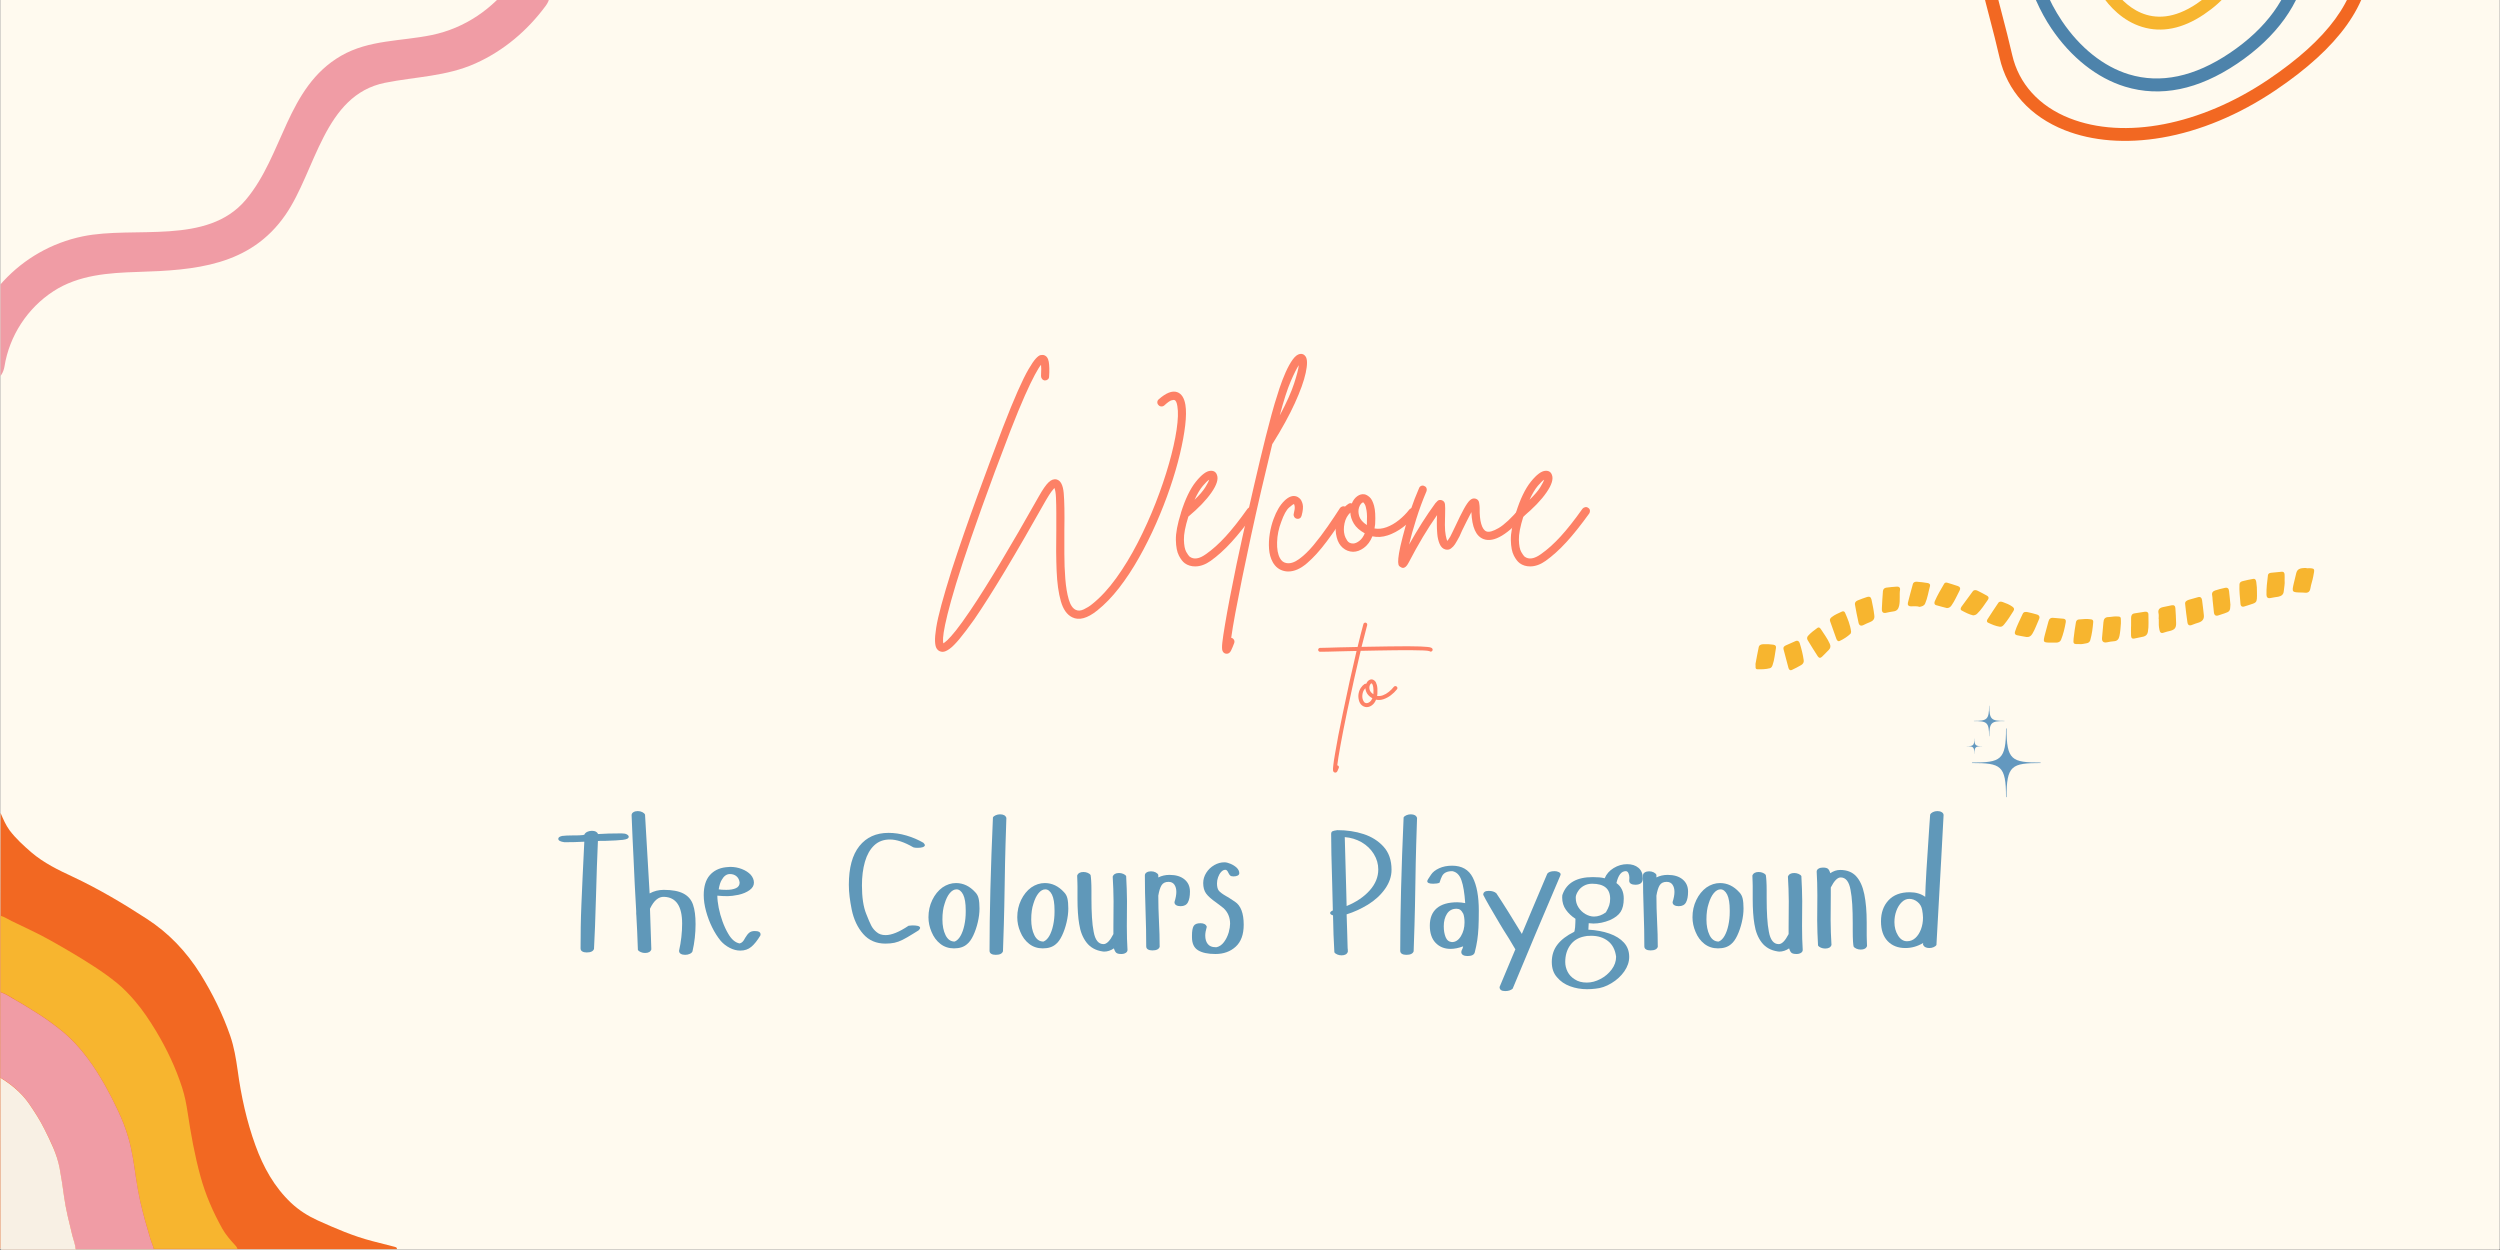 <svg version="1.2" preserveAspectRatio="xMidYMid meet" height="1890" viewBox="0 0 2835 1417.5" zoomAndPan="magnify" width="3780" xmlns:xlink="http://www.w3.org/1999/xlink" xmlns="http://www.w3.org/2000/svg"><rect x="0" y="0" width="2835" height="1417.5" fill="#333333" stroke="none"/><defs><clipPath id="8818f0a751"><path d="M 0.5 0 L 2834.5 0 L 2834.5 1417 L 0.5 1417 Z M 0.5 0"></path></clipPath><clipPath id="3a59611471"><path d="M 2369 0 L 2542 0 L 2542 34 L 2369 34 Z M 2369 0"></path></clipPath><clipPath id="bf4041e384"><path d="M 2140.113 -98.973 L 2519.539 -354.406 L 2750.266 -11.676 L 2370.84 243.758 Z M 2140.113 -98.973"></path></clipPath><clipPath id="6969112bd6"><path d="M 2140.113 -98.973 L 2519.539 -354.406 L 2750.266 -11.676 L 2370.84 243.758 Z M 2140.113 -98.973"></path></clipPath><clipPath id="3ccf12d601"><path d="M 2292 0 L 2619 0 L 2619 104 L 2292 104 Z M 2292 0"></path></clipPath><clipPath id="1343c2b38d"><path d="M 2140.113 -98.973 L 2519.539 -354.406 L 2750.266 -11.676 L 2370.84 243.758 Z M 2140.113 -98.973"></path></clipPath><clipPath id="e8256ddfb7"><path d="M 2140.113 -98.973 L 2519.539 -354.406 L 2750.266 -11.676 L 2370.84 243.758 Z M 2140.113 -98.973"></path></clipPath><clipPath id="fd93065400"><path d="M 2237 0 L 2689 0 L 2689 160 L 2237 160 Z M 2237 0"></path></clipPath><clipPath id="5570da0fc3"><path d="M 2140.113 -98.973 L 2519.539 -354.406 L 2750.266 -11.676 L 2370.84 243.758 Z M 2140.113 -98.973"></path></clipPath><clipPath id="a875418ac0"><path d="M 2140.113 -98.973 L 2519.539 -354.406 L 2750.266 -11.676 L 2370.84 243.758 Z M 2140.113 -98.973"></path></clipPath><clipPath id="58d966cd5b"><path d="M 1990 644 L 2625 644 L 2625 760.906 L 1990 760.906 Z M 1990 644"></path></clipPath><clipPath id="e04a35bdd3"><path d="M 2230.191 800 L 2313.961 800 L 2313.961 904 L 2230.191 904 Z M 2230.191 800"></path></clipPath><clipPath id="87fef97620"><path d="M 0.5 921.527 L 450.398 921.527 L 450.398 1417 L 0.5 1417 Z M 0.5 921.527"></path></clipPath><clipPath id="768d7ff3bc"><path d="M 0.5 1038 L 270 1038 L 270 1417 L 0.5 1417 Z M 0.5 1038"></path></clipPath><clipPath id="058347a717"><path d="M 0.5 1125 L 175 1125 L 175 1417 L 0.5 1417 Z M 0.5 1125"></path></clipPath><clipPath id="27ca14bd73"><path d="M 0.5 1222 L 86 1222 L 86 1417 L 0.5 1417 Z M 0.5 1222"></path></clipPath><clipPath id="c7153f21a4"><path d="M 0.5 0 L 624 0 L 624 436 L 0.5 436 Z M 0.5 0"></path></clipPath><clipPath id="9c5b37371e"><path d="M -65.672 433.695 L 166.84 -202.227 L 642.195 -28.422 L 409.684 607.5 Z M -65.672 433.695"></path></clipPath><clipPath id="594798e539"><path d="M -65.672 433.695 L 166.84 -202.227 L 642.195 -28.422 L 409.684 607.5 Z M -65.672 433.695"></path></clipPath></defs><g id="2c1d89e584"><g clip-path="url(#8818f0a751)" clip-rule="nonzero"><path d="M 0.5 0 L 2834.5 0 L 2834.5 1417 L 0.5 1417 Z M 0.5 0" style="stroke:none;fill-rule:nonzero;fill:#ffffff;fill-opacity:1;"></path><path d="M 0.5 0 L 2834.855 0 L 2834.855 1417.176 L 0.5 1417.176 Z M 0.5 0" style="stroke:none;fill-rule:nonzero;fill:#fffaef;fill-opacity:1;"></path></g><g clip-path="url(#3a59611471)" clip-rule="nonzero"><g clip-path="url(#bf4041e384)" clip-rule="nonzero"><g clip-path="url(#6969112bd6)" clip-rule="nonzero"><path d="M 2499.23 16.371 C 2475.121 32.602 2451.578 37.363 2429.227 30.543 C 2406.879 23.723 2391.883 7.082 2383.258 -5.73 C 2370.176 -25.168 2366.434 -49.199 2373.43 -68.547 C 2378.094 -81.445 2389.676 -98.609 2418.266 -106.973 C 2437.008 -112.523 2458.297 -118.727 2476.516 -119.305 C 2497.902 -119.98 2513.262 -112.949 2523.465 -97.797 C 2553.535 -53.129 2545.391 -14.703 2499.23 16.371 Z M 2404.055 -84.609 C 2400.18 -82.109 2396.805 -79.062 2393.918 -75.465 C 2391.035 -71.871 2388.793 -67.91 2387.195 -63.586 C 2381.801 -48.504 2384.91 -29.5 2395.406 -13.91 C 2406.898 3.164 2439.23 39.109 2491.051 4.223 C 2512.059 -9.918 2523.859 -25.43 2526.133 -41.859 C 2528.117 -56.234 2523.266 -71.871 2511.301 -89.645 C 2495.918 -112.492 2466.102 -105.789 2422.379 -92.945 C 2415.84 -91.113 2409.73 -88.336 2404.055 -84.609 Z M 2404.055 -84.609" style="stroke:none;fill-rule:nonzero;fill:#f7b52f;fill-opacity:1;"></path></g></g></g><g clip-path="url(#3ccf12d601)" clip-rule="nonzero"><g clip-path="url(#1343c2b38d)" clip-rule="nonzero"><g clip-path="url(#e8256ddfb7)" clip-rule="nonzero"><path d="M 2536.848 72.25 C 2492.898 101.836 2450.152 110.605 2409.789 98.273 C 2378.074 88.59 2348.395 65.109 2326.203 32.148 C 2301.039 -5.234 2282.691 -63.117 2298.434 -108.184 C 2308.535 -137.109 2330.668 -157.152 2364.23 -167.781 C 2416.211 -184.215 2458.477 -192.234 2493.438 -192.305 C 2538.332 -192.402 2570.285 -178.816 2588.391 -151.922 C 2613.082 -115.246 2622.688 -75.836 2616.168 -37.969 C 2608.906 4.086 2581.496 42.191 2536.848 72.25 Z M 2341.566 -141.105 C 2338.168 -138.871 2334.977 -136.379 2331.992 -133.617 C 2329.008 -130.859 2326.27 -127.875 2323.773 -124.668 C 2321.281 -121.457 2319.066 -118.066 2317.133 -114.488 C 2315.199 -110.914 2313.57 -107.207 2312.25 -103.363 C 2302.105 -74.34 2306.25 -23.711 2338.348 23.965 C 2358.66 54.137 2385.551 75.555 2414.055 84.258 C 2449.988 95.227 2488.539 87.074 2528.648 60.07 C 2569.895 32.305 2595.152 -2.461 2601.691 -40.473 C 2607.559 -74.551 2598.738 -110.273 2576.195 -143.762 C 2560.984 -166.355 2533.133 -177.766 2493.426 -177.68 C 2460.457 -177.578 2418.465 -169.559 2368.602 -153.773 C 2358.98 -150.848 2349.973 -146.621 2341.57 -141.098 Z M 2341.566 -141.105" style="stroke:none;fill-rule:nonzero;fill:#4d83ab;fill-opacity:1;"></path></g></g></g><g clip-path="url(#fd93065400)" clip-rule="nonzero"><g clip-path="url(#5570da0fc3)" clip-rule="nonzero"><g clip-path="url(#a875418ac0)" clip-rule="nonzero"><path d="M 2580.172 102.516 C 2539.082 130.176 2494.641 148.703 2451.652 156.082 C 2411.094 163.051 2372.93 160.121 2341.305 147.578 C 2302.273 132.133 2276.074 102.992 2267.559 65.57 C 2264.023 50.039 2260.098 34.98 2256.297 20.414 C 2232.793 -69.703 2212.496 -147.539 2320.934 -220.539 C 2377.16 -258.395 2444.074 -271.664 2509.367 -257.871 C 2565.488 -246.023 2612.594 -215.562 2638.555 -174.359 C 2639.641 -172.637 2640.742 -170.898 2641.852 -169.145 C 2663.93 -134.234 2688.949 -94.672 2688.414 -48.812 C 2687.801 4.402 2652.395 53.895 2580.172 102.516 Z M 2329.113 -208.395 C 2283.145 -177.449 2259.168 -144.465 2253.551 -104.566 C 2248.43 -67.801 2258.656 -28.648 2270.473 16.719 C 2274.289 31.391 2278.254 46.562 2281.844 62.332 C 2289.266 94.91 2312.293 120.363 2346.715 133.992 C 2409.027 158.688 2495.355 141.973 2572 90.375 C 2639.93 44.645 2673.223 -0.941 2673.781 -48.977 C 2674.262 -90.496 2650.469 -128.117 2629.48 -161.297 C 2628.375 -163.07 2627.27 -164.82 2626.168 -166.551 C 2614.574 -184.945 2597.574 -201.684 2577 -214.926 C 2566.184 -221.781 2554.84 -227.613 2542.969 -232.422 C 2531.094 -237.227 2518.891 -240.93 2506.348 -243.527 C 2444.969 -256.496 2382.004 -244 2329.113 -208.395 Z M 2329.113 -208.395" style="stroke:none;fill-rule:nonzero;fill:#f26822;fill-opacity:1;"></path></g></g></g><g clip-path="url(#58d966cd5b)" clip-rule="nonzero"><path d="M 2405.098 704.508 C 2405.09 705.195 2405.098 705.875 2405.098 706.941 C 2404.734 711.465 2404.461 716.363 2403.469 721.195 C 2402.723 724.82 2400.938 727.066 2396.891 727.211 C 2394.324 727.309 2391.766 727.93 2389.219 728.402 C 2385.242 729.148 2383.305 727.344 2383.703 723.273 C 2384.266 717.438 2384.84 711.598 2385.289 705.75 C 2385.566 702.125 2386.844 699.828 2390.98 699.754 C 2393.832 699.711 2396.641 698.953 2399.543 699.012 C 2404.953 699.113 2405.148 699.23 2405.098 704.508 Z M 2339.875 701.613 C 2336.074 701.219 2332.254 700.992 2328.445 700.633 C 2325.277 700.34 2323.656 701.855 2322.918 704.844 C 2321.727 709.617 2320.301 714.324 2319.07 719.09 C 2316.609 728.66 2316.668 728.711 2326.594 728.742 C 2328.379 728.742 2330.16 728.801 2331.945 728.727 C 2334.285 728.629 2336.324 727.77 2337.238 725.488 C 2339.832 719.004 2341.441 712.234 2342.609 705.355 C 2342.969 703.184 2342.039 701.84 2339.875 701.613 Z M 2010.941 731.078 C 2007.125 730.473 2003.324 730.348 1999.5 730.516 C 1997.207 730.617 1994.938 731.352 1994.398 733.863 C 1993 740.387 1991.855 746.957 1990.727 752.902 C 1991.168 755.555 1989.809 758.879 1992.879 758.961 C 1997.578 759.078 2002.418 758.984 2007.051 757.77 C 2008.734 757.332 2009.5 755.859 2010.102 754.195 C 2012.328 747.965 2012.703 741.387 2013.922 734.969 C 2014.332 732.805 2013.508 731.488 2010.941 731.078 Z M 2122.32 680.07 C 2121.66 676.902 2119.906 676.172 2117.32 676.969 C 2113.656 678.094 2110.066 679.484 2106.516 680.926 C 2104.629 681.691 2103.121 683.27 2103.488 685.375 C 2104.703 692.379 2106.066 699.359 2107.617 706.297 C 2108.27 709.215 2110.234 710.273 2113.188 708.797 C 2115.52 707.637 2117.883 706.512 2120.316 705.59 C 2123.965 704.207 2126.141 702 2125.461 697.773 C 2124.812 691.832 2123.547 685.961 2122.32 680.07 Z M 2040.805 729.164 C 2040.137 727.082 2038.449 725.902 2035.926 727.09 C 2032.344 728.777 2028.66 730.246 2025.062 731.906 C 2023.359 732.688 2021.934 733.953 2022.461 736.051 C 2024.262 743.184 2026.125 750.305 2028.105 757.391 C 2028.609 759.195 2029.844 760.746 2032.066 759.676 C 2035.633 757.961 2039.195 756.191 2042.594 754.164 C 2044.516 753.016 2045.84 751.184 2045.41 748.617 C 2044.465 742.008 2042.828 735.531 2040.805 729.164 Z M 2497.148 680.602 C 2496.738 677.75 2495.227 676.23 2491.941 677.363 C 2488.727 678.477 2485.328 679.059 2482.102 680.148 C 2480.035 680.852 2477.672 682.035 2477.914 684.602 C 2478.574 691.641 2479.547 698.66 2480.523 705.668 C 2480.992 709.004 2482.844 709.969 2486.051 708.535 C 2488.414 707.48 2490.941 706.797 2493.406 705.977 C 2497.418 704.645 2499.613 702.082 2499.18 697.648 C 2498.523 691.961 2497.973 686.262 2497.148 680.602 Z M 2436.312 696.859 C 2436.348 694.465 2434.691 693.395 2432.488 693.672 C 2428.578 694.172 2424.711 695.027 2420.801 695.516 C 2417.641 695.91 2416.699 697.871 2416.664 700.617 C 2416.613 703.906 2416.648 707.191 2416.648 710.48 C 2416.625 710.48 2416.598 710.48 2416.574 710.48 C 2416.574 713.902 2416.48 717.328 2416.605 720.75 C 2416.699 723.344 2417.738 724.828 2420.824 723.996 C 2424.105 723.113 2427.547 722.805 2430.824 721.898 C 2433.426 721.176 2435.164 719.574 2435.715 716.512 C 2436.883 709.969 2436.227 703.41 2436.312 696.859 Z M 2462.746 686.379 C 2459.398 687.016 2456.066 687.715 2452.746 688.469 C 2448.855 689.348 2446.781 691.355 2447.805 695.766 C 2448.258 697.707 2447.879 699.852 2447.879 701.906 C 2447.938 701.906 2447.988 701.906 2448.047 701.906 C 2448.047 704.23 2447.957 706.562 2448.074 708.887 C 2448.164 710.648 2448.434 712.418 2448.785 714.148 C 2449.34 716.914 2450.441 718.734 2453.852 717.352 C 2456.109 716.438 2458.578 716.07 2460.949 715.43 C 2466.094 714.047 2467.789 712.086 2467.723 706.699 C 2467.652 700.984 2467.227 695.266 2466.883 689.559 C 2466.738 686.992 2465.238 685.902 2462.746 686.379 Z M 2185.945 661.156 C 2181.898 660.559 2177.84 659.879 2173.77 659.688 C 2172.027 659.602 2169.82 659.945 2169.176 662.355 C 2167.297 669.359 2165.316 676.328 2163.594 683.367 C 2162.969 685.902 2164.016 687.562 2167.051 687.578 C 2170.324 687.598 2173.645 687.117 2176.918 688.211 C 2179.402 687.59 2181.875 687.219 2183.152 684.289 C 2185.91 677.957 2186.801 671.137 2188.645 664.57 C 2189.176 662.633 2187.789 661.438 2185.945 661.156 Z M 2522.98 666.656 C 2519.238 667.504 2515.504 668.328 2511.891 669.609 C 2509.277 670.535 2507.895 672.285 2508.625 675.324 C 2509.004 676.902 2508.902 678.594 2509.07 680.223 C 2509.555 684.973 2509.992 689.734 2510.57 694.477 C 2510.98 697.812 2512.777 698.98 2516.051 697.723 C 2518.223 696.891 2520.477 696.27 2522.684 695.531 C 2528.516 693.57 2529.078 692.816 2529.289 685.633 C 2528.859 681.195 2528.43 675.617 2527.719 670.078 C 2527.398 667.523 2526.293 665.91 2522.98 666.656 Z M 2253.34 675.559 C 2249.719 673.602 2246.133 671.566 2242.418 669.805 C 2240.672 668.98 2238.543 668.703 2237.141 670.566 C 2232.863 676.262 2228.676 682.027 2224.484 687.789 C 2223.461 689.199 2222.672 691.27 2224.34 692.184 C 2228.645 694.527 2233.055 696.824 2237.594 697.848 C 2239.48 697.637 2240.809 697.152 2241.992 696.027 C 2246.922 691.348 2250.406 685.559 2254.305 680.098 C 2255.457 678.461 2255.395 676.672 2253.34 675.559 Z M 2088.723 693.543 C 2084.781 695.441 2080.652 697.008 2077.188 699.777 C 2075.746 700.926 2074.562 702.277 2075.293 704.355 C 2077.645 711.059 2079.965 717.773 2082.426 724.434 C 2082.996 725.969 2084.219 727.754 2086.098 726.883 C 2090.562 724.816 2094.723 722.148 2098.363 718.797 C 2098.957 718.25 2098.957 717.051 2099.16 716.395 C 2098.219 708.512 2095.242 701.605 2092.238 694.711 C 2091.586 693.219 2090.094 692.875 2088.723 693.543 Z M 2590.727 651.449 C 2590.594 649.469 2589.746 648.086 2587.34 648.359 C 2583.406 648.812 2579.461 649.168 2575.512 649.52 C 2573.699 649.68 2572.07 650.41 2571.844 652.238 C 2570.906 659.695 2569.992 667.188 2570.184 674.711 C 2570.25 677.328 2571.785 678.938 2574.949 678.133 C 2577.719 677.43 2580.617 677.262 2583.43 676.715 C 2586.777 676.07 2589.461 674.418 2589.754 670.711 C 2590.082 666.488 2591.215 662.32 2590.754 658.035 C 2590.754 655.844 2590.863 653.637 2590.727 651.449 Z M 2064.633 713.082 C 2064.121 712.277 2063.371 711.633 2062.215 711.539 C 2061.914 711.633 2061.461 711.672 2061.148 711.898 C 2057.273 714.711 2053.398 717.535 2050.227 721.152 C 2049.051 722.496 2048.953 724.34 2049.832 725.801 C 2053.566 732 2057.391 738.156 2061.328 744.223 C 2062.691 746.312 2064.473 746.59 2066.395 744.531 C 2068.824 741.922 2071.453 739.516 2073.91 736.934 C 2075.754 734.992 2076.227 732.879 2075.043 730.195 C 2072.332 724.02 2068.23 718.711 2064.633 713.082 Z M 2558.605 659.973 C 2558.262 657.801 2557.508 656.055 2555.066 656.457 C 2551.031 657.121 2547.023 658.043 2543.055 659.039 C 2541.293 659.484 2539.656 660.484 2539.555 662.605 C 2539.195 670.02 2540.102 677.371 2540.695 684.742 C 2540.922 687.598 2542.785 688.746 2545.68 687.527 C 2546.559 687.152 2547.523 687.008 2548.43 686.691 C 2559.234 682.926 2559.672 685.062 2559.379 671.152 C 2559.461 668.145 2559.246 664.059 2558.605 659.973 Z M 2309.723 696.809 C 2306.309 695.852 2302.895 694.844 2299.422 694.172 C 2297.309 693.762 2294.867 693.543 2293.727 696.129 C 2290.773 702.863 2287.148 709.301 2284.977 716.379 C 2284.289 718.617 2285.32 719.91 2287.301 720.355 C 2290.883 721.16 2294.523 721.723 2298.145 722.379 C 2301.051 722.57 2302.945 721.523 2304.562 718.914 C 2307.844 713.629 2309.664 707.73 2312.258 702.168 C 2313.48 699.566 2312.543 697.598 2309.723 696.809 Z M 2220.406 664.66 C 2216.43 663.234 2212.344 662.137 2208.316 660.844 C 2206.801 660.355 2205.434 660.66 2204.695 661.941 C 2200.902 668.438 2197.027 674.91 2194.039 681.824 C 2193.359 683.395 2193.285 685.59 2195.602 686.281 C 2199.645 687.496 2203.762 688.484 2207.84 689.566 C 2210.215 689.469 2211.688 688.469 2213.023 686.566 C 2216.758 681.281 2219.172 675.316 2222.199 669.668 C 2223.398 667.414 2222.746 665.5 2220.406 664.66 Z M 2282.172 688.039 C 2278.809 685.566 2274.949 684.09 2271.09 682.715 C 2269.516 682.16 2267.332 681.801 2266.133 683.562 C 2261.898 689.793 2257.785 696.102 2253.711 702.438 C 2252.922 703.668 2252.871 705.379 2254.363 706.07 C 2258.691 708.098 2263.074 710.055 2267.863 710.734 C 2270.145 711 2271.484 709.582 2272.734 708.082 C 2276.688 703.332 2279.969 698.117 2283.238 692.883 C 2284.547 690.785 2283.996 689.383 2282.172 688.039 Z M 2616.289 644.395 C 2615.754 644.418 2615.223 644.102 2614.68 644.102 C 2607.766 644.09 2605.062 645.543 2603.949 649.922 C 2603.016 653.605 2602.129 657.305 2601.266 661.012 C 2598.773 671.742 2598.781 671.75 2610.543 671.934 C 2610.719 671.941 2611.824 671.91 2612.906 672.059 C 2616.867 672.613 2619.324 671.559 2620.023 667.051 C 2620.734 662.488 2622.512 658.086 2623.254 653.527 C 2624.551 645.695 2626.391 643.992 2616.289 644.395 Z M 2371.617 702.395 C 2366.852 701.562 2362.078 702.027 2357.328 702.469 C 2355.52 702.637 2354.367 703.988 2354.086 705.773 C 2353.137 711.855 2352.027 717.922 2351.473 724.039 C 2350.887 730.422 2351.188 730.496 2357.977 730.398 C 2360.477 730.789 2363.277 729.902 2366.113 729.48 C 2368.07 729.188 2369.762 728.113 2370.352 726.02 C 2372.246 719.289 2373.168 712.387 2373.715 705.434 C 2373.832 703.957 2373.363 702.703 2371.617 702.395 Z M 2151.305 665.207 C 2147.219 665.543 2143.102 665.75 2139.059 666.379 C 2136.996 666.699 2135.359 667.977 2135.223 670.543 C 2134.871 676.961 2134.191 683.367 2134.043 689.785 C 2133.984 692.137 2133.855 695.473 2138.07 695.086 C 2141.02 694.5 2143.941 693.703 2146.918 693.387 C 2150.996 692.957 2152.781 690.75 2153.637 686.883 C 2154.98 680.77 2153.723 674.566 2154.688 668.445 C 2154.965 666.664 2153.605 665.016 2151.305 665.207 Z M 2151.305 665.207" style="stroke:none;fill-rule:nonzero;fill:#f7b52f;fill-opacity:1;"></path></g><g clip-path="url(#e04a35bdd3)" clip-rule="nonzero"><path d="M 2274.816 903.926 L 2275.418 903.926 C 2275.418 867.922 2281.254 865.305 2314.039 865.305 L 2314.039 864.703 C 2281.254 864.703 2275.418 862.086 2275.418 826.09 L 2274.816 826.09 C 2274.816 862.086 2268.98 864.703 2236.203 864.703 L 2236.203 865.305 C 2268.98 865.305 2274.816 867.922 2274.816 903.926 Z M 2238.891 854.922 L 2239.023 854.922 C 2239.023 846.859 2240.336 846.27 2247.676 846.27 L 2247.676 846.137 C 2240.336 846.137 2239.023 845.547 2239.023 837.488 L 2238.891 837.488 C 2238.891 845.547 2237.586 846.137 2230.25 846.137 L 2230.25 846.27 C 2237.586 846.27 2238.891 846.859 2238.891 854.922 Z M 2255.617 834.891 L 2255.879 834.891 C 2255.879 818.891 2258.477 817.73 2273.043 817.73 L 2273.043 817.457 C 2258.477 817.457 2255.879 816.301 2255.879 800.305 L 2255.617 800.305 C 2255.617 816.301 2253.02 817.457 2238.453 817.457 L 2238.453 817.73 C 2253.02 817.73 2255.617 818.891 2255.617 834.891" style="stroke:none;fill-rule:evenodd;fill:#6398bf;fill-opacity:1;"></path></g><g clip-path="url(#87fef97620)" clip-rule="nonzero"><path d="M 450.105 1416.531 C 389.906 1416.531 329.562 1416.531 269.363 1416.531 C 237.664 1416.531 206.109 1416.531 174.41 1416.531 C 144.891 1416.531 115.375 1416.531 85.711 1416.531 C 58.227 1416.531 30.746 1416.531 3.406 1416.531 C 1.082 1416.531 0.5 1416.094 0.5 1413.621 C 0.645 1349.859 0.5 1285.949 0.5 1222.188 C 0.5 1189.871 0.5 1157.406 0.5 1125.09 C 0.5 1096.266 0.5 1067.297 0.5 1038.473 C 0.645 999.605 0.645 960.734 0.645 921.867 C 3.555 928.711 6.461 935.551 10.824 941.52 C 17.949 950.98 26.672 958.844 35.543 966.559 C 49.648 978.641 66.227 986.648 82.801 994.363 C 111.883 1008.047 139.367 1024.352 166.266 1041.82 C 191.277 1057.98 211.344 1079.09 227.195 1104.418 C 241.008 1126.691 252.496 1149.84 261.074 1174.586 C 265.438 1187.25 267.617 1200.5 269.508 1213.746 C 273.434 1242.859 279.688 1271.395 289.719 1299.055 C 298.59 1323.508 310.949 1345.93 330.145 1364.125 C 339.16 1372.566 349.336 1378.973 360.535 1384.07 C 380.602 1393.094 400.668 1401.828 422.043 1407.359 C 430.621 1409.543 439.055 1411.727 447.633 1413.91 C 448.797 1414.348 450.398 1414.492 450.105 1416.531 Z M 450.105 1416.531" style="stroke:none;fill-rule:nonzero;fill:#f26822;fill-opacity:1;"></path></g><g clip-path="url(#768d7ff3bc)" clip-rule="nonzero"><path d="M 0.645 1038.473 C 5.152 1039.785 8.934 1042.402 13.152 1044.441 C 27.98 1051.719 43.105 1058.418 57.5 1066.57 C 73.785 1075.742 89.781 1085.059 105.484 1095.246 C 114.938 1101.363 124.098 1107.766 132.824 1114.898 C 140.094 1120.867 146.781 1127.855 152.891 1134.988 C 162.051 1145.617 169.758 1157.406 177.027 1169.344 C 189.242 1189.727 199.422 1211.125 206.691 1233.836 C 209.598 1242.859 211.344 1252.176 212.797 1261.641 C 216.434 1285.949 220.797 1310.262 227.34 1333.992 C 233.012 1354.809 241.59 1374.461 252.059 1393.238 C 255.984 1400.227 261.363 1406.344 266.746 1412.164 C 267.91 1413.328 268.781 1414.641 269.363 1416.242 C 237.664 1416.242 206.109 1416.242 174.41 1416.242 C 173.391 1412.02 171.5 1408.234 170.34 1404.156 C 166.266 1390.473 162.34 1376.789 159.141 1362.816 C 157.25 1354.082 155.508 1345.348 154.344 1336.609 C 152.016 1320.891 149.98 1305.02 145.473 1289.734 C 142.418 1279.398 138.492 1269.211 133.84 1259.457 C 129.332 1249.992 124.68 1240.676 119.59 1231.508 C 113.336 1220.441 106.648 1209.816 99.086 1199.625 C 90.508 1188.125 80.766 1177.496 69.57 1168.473 C 60.992 1161.629 52.266 1155.078 42.812 1149.258 C 34.816 1144.305 26.82 1139.066 18.676 1134.555 C 12.715 1131.203 7.336 1126.984 0.645 1125.09 C 0.645 1096.266 0.645 1067.441 0.645 1038.473 Z M 0.645 1038.473" style="stroke:none;fill-rule:nonzero;fill:#f7b52f;fill-opacity:1;"></path></g><g clip-path="url(#058347a717)" clip-rule="nonzero"><path d="M 0.645 1125.234 C 7.336 1127.273 12.715 1131.496 18.676 1134.699 C 26.965 1139.355 34.816 1144.453 42.812 1149.402 C 52.121 1155.223 60.992 1161.773 69.57 1168.617 C 80.766 1177.645 90.508 1188.27 99.086 1199.77 C 106.648 1209.816 113.336 1220.586 119.59 1231.652 C 124.68 1240.824 129.477 1250.141 133.84 1259.602 C 138.492 1269.355 142.418 1279.547 145.473 1289.883 C 149.98 1305.168 152.016 1321.035 154.344 1336.758 C 155.652 1345.492 157.25 1354.227 159.141 1362.961 C 162.34 1376.938 166.266 1390.621 170.34 1404.305 C 171.5 1408.379 173.391 1412.309 174.41 1416.387 C 144.891 1416.387 115.375 1416.387 85.711 1416.387 C 85.129 1410.855 82.945 1405.613 81.785 1400.227 C 78.293 1385.672 74.512 1371.258 72.477 1356.41 C 71.023 1345.492 69.426 1334.574 67.387 1323.801 C 64.336 1307.934 57.211 1293.668 49.938 1279.398 C 45.141 1269.793 39.469 1260.91 33.363 1252.031 C 29.871 1246.938 25.801 1242.277 21.438 1237.91 C 15.188 1231.797 8.062 1226.555 0.5 1221.898 C 0.645 1189.871 0.645 1157.555 0.645 1125.234 Z M 0.645 1125.234" style="stroke:none;fill-rule:nonzero;fill:#f09ca5;fill-opacity:1;"></path></g><g clip-path="url(#27ca14bd73)" clip-rule="nonzero"><path d="M 0.645 1222.336 C 8.207 1226.992 15.332 1232.234 21.586 1238.348 C 25.945 1242.57 30.02 1247.375 33.508 1252.469 C 39.469 1261.203 45.285 1270.23 50.086 1279.836 C 57.211 1294.102 64.48 1308.371 67.535 1324.238 C 69.57 1335.012 71.168 1345.93 72.625 1356.848 C 74.66 1371.695 78.438 1386.105 81.93 1400.664 C 83.238 1406.051 85.418 1411.145 85.855 1416.824 C 58.371 1416.824 30.891 1416.824 3.555 1416.824 C 1.227 1416.824 0.645 1416.387 0.645 1413.91 C 0.789 1349.859 0.645 1286.098 0.645 1222.336 Z M 0.645 1222.336" style="stroke:none;fill-rule:nonzero;fill:#f8f0e4;fill-opacity:1;"></path></g><g clip-path="url(#c7153f21a4)" clip-rule="nonzero"><g clip-path="url(#9c5b37371e)" clip-rule="nonzero"><g clip-path="url(#594798e539)" clip-rule="nonzero"><path d="M 5.113 415.453 C 10.633 380.836 31.086 349.41 60.59 330.258 C 89.086 311.719 123.172 309.41 156.195 308.383 C 220.98 306.418 283.727 301.684 323.809 243.504 C 358.227 193.551 367.262 107.82 436.621 93.883 C 471.586 86.871 506.09 86.781 539.266 71.875 C 571.254 57.523 598.191 34.625 618.914 6.5 C 636.605 -17.516 598.883 -44.309 581.266 -20.367 C 558.867 10.051 527.012 31.988 489.773 39.695 C 454.914 46.945 418.586 44.891 386.746 63.285 C 324.879 99.02 321.465 175.973 278.656 226.652 C 234.848 278.59 152.746 255.859 93.781 268.035 C 22.539 282.809 -29.66 340.594 -41.027 411.684 C -45.707 441.047 0.422 444.715 5.113 415.453 Z M 5.113 415.453" style="stroke:none;fill-rule:nonzero;fill:#f09ca5;fill-opacity:1;"></path></g></g></g><g style="fill:#6098b9;fill-opacity:1;"><g transform="translate(627.493, 1078.164)"><path d="M 35.688 -132.734 C 36.457 -133.766 37.582 -134.566 39.062 -135.141 C 40.539 -135.723 42.117 -136.016 43.797 -136.016 C 47.391 -136.016 49.703 -134.789 50.734 -132.344 C 54.336 -132.602 58.359 -132.797 62.797 -132.922 C 67.234 -133.047 72.086 -133.109 77.359 -133.109 C 80.055 -133.109 82.051 -132.723 83.344 -131.953 C 84.758 -131.18 85.469 -130.281 85.469 -129.25 C 85.469 -127.457 83.281 -126.301 78.906 -125.781 C 74.531 -125.27 67.844 -124.883 58.844 -124.625 C 56.656 -124.625 54.883 -124.625 53.531 -124.625 C 52.188 -124.625 51.191 -124.562 50.547 -124.438 C 50.16 -115.301 49.773 -105.648 49.391 -95.484 C 49.004 -85.328 48.68 -74.594 48.422 -63.281 C 47.648 -36.008 46.879 -15.625 46.109 -2.125 C 45.211 0.57 42.445 1.922 37.812 1.922 C 35.75 1.922 34.078 1.535 32.797 0.766 C 31.516 -0.004 30.875 -1.16 30.875 -2.703 C 30.875 -11.191 30.938 -19.391 31.062 -27.297 C 31.188 -35.203 31.441 -43.688 31.828 -52.75 C 32.211 -61.82 32.66 -72.051 33.172 -83.438 C 33.691 -94.82 34.336 -108.227 35.109 -123.656 C 27.648 -123.27 20.129 -123.078 12.547 -123.078 C 7.91 -123.723 5.594 -125.008 5.594 -126.938 C 5.594 -128.477 7.07 -129.57 10.031 -130.219 C 12.988 -130.602 16.91 -130.797 21.797 -130.797 L 24.5 -130.797 C 26.301 -130.797 27.91 -130.828 29.328 -130.891 C 30.742 -130.961 32.031 -131.062 33.188 -131.188 C 34.852 -131.312 35.688 -131.828 35.688 -132.734 Z M 35.688 -132.734" style="stroke:none"></path></g></g><g style="fill:#6098b9;fill-opacity:1;"><g transform="translate(706.976, 1078.164)"><path d="M 9.266 -153.766 C 9.266 -155.172 9.938 -156.289 11.281 -157.125 C 12.633 -157.969 14.273 -158.391 16.203 -158.391 C 18.129 -158.391 19.863 -158.004 21.406 -157.234 C 22.957 -156.461 23.988 -155.5 24.5 -154.344 L 29.703 -65.016 C 34.598 -67.711 39.938 -69.062 45.719 -69.062 C 55.238 -69.062 62.664 -67.676 68 -64.906 C 73.344 -62.145 76.977 -57.938 78.906 -52.281 C 80.832 -46.75 81.797 -39.414 81.797 -30.281 C 81.797 -19.613 80.641 -9.328 78.328 0.578 C 77.941 1.734 76.941 2.695 75.328 3.469 C 73.723 4.238 71.957 4.625 70.031 4.625 C 67.969 4.625 66.289 4.238 65 3.469 C 63.719 2.695 63.078 1.539 63.078 0 C 65.398 -10.289 66.562 -20.582 66.562 -30.875 C 66.562 -50.551 59.742 -60.645 46.109 -61.156 C 39.805 -61.414 34.469 -56.914 30.094 -47.656 L 31.641 -1.547 C 30.734 1.16 28.352 2.516 24.5 2.516 C 22.832 2.516 21.223 2.191 19.672 1.547 C 18.129 0.898 17.035 0.062 16.391 -0.969 C 15.879 -16.27 15.301 -29.191 14.656 -39.734 C 14.531 -40.379 14.469 -41.117 14.469 -41.953 C 14.469 -42.797 14.469 -43.797 14.469 -44.953 C 13.188 -67.203 12.223 -86.301 11.578 -102.25 C 10.672 -119.863 9.898 -137.035 9.266 -153.766 Z M 9.266 -153.766" style="stroke:none"></path></g></g><g style="fill:#6098b9;fill-opacity:1;"><g transform="translate(793.982, 1078.164)"><path d="M 60.969 -77.172 C 60.969 -73.953 59.328 -71.148 56.047 -68.766 C 52.766 -66.391 48.613 -64.625 43.594 -63.469 C 41.02 -62.957 38.703 -62.57 36.641 -62.312 C 34.586 -62.051 32.789 -61.922 31.25 -61.922 C 27.258 -61.922 23.336 -62.113 19.484 -62.5 C 19.484 -58.52 20 -53.926 21.031 -48.719 C 22.062 -43.508 23.508 -38.332 25.375 -33.188 C 27.238 -28.039 29.391 -23.41 31.828 -19.297 C 35.555 -12.859 39.867 -9.191 44.766 -8.297 C 47.203 -8.805 49.258 -10.863 50.938 -14.469 C 52.602 -17.301 54.207 -19.328 55.75 -20.547 C 57.289 -21.766 59.348 -22.375 61.922 -22.375 C 66.297 -22.375 68.484 -21.086 68.484 -18.516 C 68.484 -17.879 68.422 -17.492 68.297 -17.359 C 64.816 -11.578 61.375 -7.27 57.969 -4.438 C 54.562 -1.602 50.414 -0.188 45.531 -0.188 C 41.539 -0.188 37.551 -1.211 33.562 -3.266 C 29.582 -5.328 26.176 -7.969 23.344 -11.188 C 19.738 -15.562 16.488 -20.676 13.594 -26.531 C 10.707 -32.383 8.395 -38.523 6.656 -44.953 C 4.914 -51.379 4.047 -57.422 4.047 -63.078 C 4.047 -72.859 6.297 -80.352 10.797 -85.562 C 15.305 -90.77 21.414 -93.82 29.125 -94.719 L 33.953 -95.109 C 38.711 -95.109 43.148 -94.301 47.266 -92.688 C 51.379 -91.082 54.723 -88.93 57.297 -86.234 C 59.742 -83.398 60.969 -80.379 60.969 -77.172 Z M 24.5 -80.453 C 22.957 -78.004 21.801 -74.398 21.031 -69.641 C 22.832 -69.254 25.723 -69.062 29.703 -69.062 C 34.211 -69.062 37.848 -69.703 40.609 -70.984 C 43.379 -72.273 44.766 -74.398 44.766 -77.359 C 44.367 -80.441 43.176 -82.816 41.188 -84.484 C 39.195 -86.16 36.723 -87 33.766 -87 C 30.035 -87 26.945 -84.816 24.5 -80.453 Z M 24.5 -80.453" style="stroke:none"></path></g></g><g style="fill:#6098b9;fill-opacity:1;"><g transform="translate(866.327, 1078.164)"><path d="" style="stroke:none"></path></g></g><g style="fill:#6098b9;fill-opacity:1;"><g transform="translate(957.385, 1078.164)"><path d="M 89.703 -122.5 C 90.859 -121.344 91.438 -120.441 91.438 -119.797 C 91.438 -118.898 90.664 -118.129 89.125 -117.484 C 87.582 -116.973 85.594 -116.719 83.156 -116.719 C 80.969 -116.719 79.359 -116.91 78.328 -117.297 C 68.16 -123.211 59.285 -126.172 51.703 -126.172 C 44.504 -126.172 38.555 -123.922 33.859 -119.422 C 29.16 -114.922 25.688 -108.742 23.438 -100.891 C 21.188 -93.047 20.062 -84.109 20.062 -74.078 C 20.062 -60.578 21.672 -49.836 24.891 -41.859 C 27.328 -35.555 29.285 -31.02 30.766 -28.25 C 32.242 -25.488 34.27 -23.082 36.844 -21.031 C 39.414 -18.844 42.758 -17.75 46.875 -17.75 C 53.695 -17.75 62.379 -21.285 72.922 -28.359 C 74.078 -28.484 75.039 -28.578 75.812 -28.641 C 76.582 -28.711 77.227 -28.75 77.75 -28.75 C 79.938 -28.75 81.863 -28.555 83.531 -28.172 C 85.207 -27.648 86.047 -26.875 86.047 -25.844 C 86.047 -25.207 85.469 -24.312 84.312 -23.156 L 77.75 -19.094 C 73.25 -16.27 69.391 -14.051 66.172 -12.438 C 62.953 -10.832 59.863 -9.707 56.906 -9.062 C 53.945 -8.426 50.539 -8.109 46.688 -8.109 C 36.27 -8.109 27.879 -11.738 21.516 -19 C 15.148 -26.27 10.805 -35.438 8.484 -46.5 C 7.453 -51.645 6.645 -56.562 6.062 -61.25 C 5.488 -65.945 5.203 -70.484 5.203 -74.859 C 5.203 -94.148 9.188 -108.773 17.156 -118.734 C 25.133 -128.703 36.133 -133.688 50.156 -133.688 C 56.844 -133.688 63.594 -132.691 70.406 -130.703 C 77.227 -128.711 83.66 -125.977 89.703 -122.5 Z M 89.703 -122.5" style="stroke:none"></path></g></g><g style="fill:#6098b9;fill-opacity:1;"><g transform="translate(1046.707, 1078.164)"><path d="M 6.172 -38 C 6.172 -45.07 7.617 -51.598 10.516 -57.578 C 13.41 -63.566 17.238 -68.297 22 -71.766 C 26.883 -75.109 32.023 -76.781 37.422 -76.781 C 45.66 -76.781 52.93 -73.305 59.234 -66.359 C 61.16 -64.43 62.441 -62.02 63.078 -59.125 C 63.723 -56.238 64.047 -52.477 64.047 -47.844 C 64.047 -42.957 63.398 -37.781 62.109 -32.312 C 60.828 -26.844 59.125 -21.859 57 -17.359 C 54.883 -12.859 52.539 -9.582 49.969 -7.531 C 46.363 -4.312 41.41 -2.703 35.109 -2.703 C 29.191 -2.703 24.047 -4.406 19.672 -7.812 C 15.305 -11.219 11.961 -15.754 9.641 -21.422 C 7.328 -26.816 6.172 -32.344 6.172 -38 Z M 48.422 -45.922 C 48.422 -53.766 47.457 -59.68 45.531 -63.672 C 43.469 -67.648 40.957 -69.641 38 -69.641 C 35.301 -69.641 32.758 -68.223 30.375 -65.391 C 28 -62.566 26.039 -58.582 24.5 -53.438 C 22.832 -48.551 22 -42.57 22 -35.5 C 22 -28.426 23.188 -22.477 25.562 -17.656 C 27.938 -12.832 31.379 -10.422 35.891 -10.422 C 38.453 -11.453 40.664 -13.602 42.531 -16.875 C 44.406 -20.156 45.852 -24.207 46.875 -29.031 C 47.906 -33.852 48.422 -38.836 48.422 -43.984 Z M 48.422 -45.922" style="stroke:none"></path></g></g><g style="fill:#6098b9;fill-opacity:1;"><g transform="translate(1112.106, 1078.164)"><path d="M 13.891 -151.25 C 14.535 -152.281 15.629 -153.113 17.172 -153.75 C 18.711 -154.395 20.32 -154.719 22 -154.719 C 25.852 -154.719 28.227 -153.367 29.125 -150.672 C 28.875 -143.336 28.555 -133.367 28.172 -120.766 C 27.785 -108.16 27.461 -92.922 27.203 -75.047 C 26.941 -57.172 26.617 -41.93 26.234 -29.328 C 25.848 -16.723 25.523 -6.754 25.266 0.578 C 24.367 3.273 21.609 4.625 16.984 4.625 C 14.922 4.625 13.242 4.238 11.953 3.469 C 10.672 2.695 10.031 1.539 10.031 0 C 10.031 -21.477 10.352 -44.852 11 -70.125 C 11.645 -95.395 12.609 -122.438 13.891 -151.25 Z M 13.891 -151.25" style="stroke:none"></path></g></g><g style="fill:#6098b9;fill-opacity:1;"><g transform="translate(1147.41, 1078.164)"><path d="M 6.172 -38 C 6.172 -45.07 7.617 -51.598 10.516 -57.578 C 13.41 -63.566 17.238 -68.297 22 -71.766 C 26.883 -75.109 32.023 -76.781 37.422 -76.781 C 45.66 -76.781 52.93 -73.305 59.234 -66.359 C 61.16 -64.43 62.441 -62.02 63.078 -59.125 C 63.723 -56.238 64.047 -52.477 64.047 -47.844 C 64.047 -42.957 63.398 -37.781 62.109 -32.312 C 60.828 -26.844 59.125 -21.859 57 -17.359 C 54.883 -12.859 52.539 -9.582 49.969 -7.531 C 46.363 -4.312 41.41 -2.703 35.109 -2.703 C 29.191 -2.703 24.047 -4.406 19.672 -7.812 C 15.305 -11.219 11.961 -15.754 9.641 -21.422 C 7.328 -26.816 6.172 -32.344 6.172 -38 Z M 48.422 -45.922 C 48.422 -53.766 47.457 -59.68 45.531 -63.672 C 43.469 -67.648 40.957 -69.641 38 -69.641 C 35.301 -69.641 32.758 -68.223 30.375 -65.391 C 28 -62.566 26.039 -58.582 24.5 -53.438 C 22.832 -48.551 22 -42.57 22 -35.5 C 22 -28.426 23.188 -22.477 25.562 -17.656 C 27.938 -12.832 31.379 -10.422 35.891 -10.422 C 38.453 -11.453 40.664 -13.602 42.531 -16.875 C 44.406 -20.156 45.852 -24.207 46.875 -29.031 C 47.906 -33.852 48.422 -38.836 48.422 -43.984 Z M 48.422 -45.922" style="stroke:none"></path></g></g><g style="fill:#6098b9;fill-opacity:1;"><g transform="translate(1212.81, 1078.164)"><path d="M 23.922 -85.844 C 24.18 -84.438 24.406 -82.254 24.594 -79.297 C 24.789 -76.336 24.891 -72.602 24.891 -68.094 L 24.891 -59.422 C 24.891 -51.441 25.082 -44.27 25.469 -37.906 C 25.852 -31.539 26.492 -26.109 27.391 -21.609 C 29.066 -12.223 32.797 -7.531 38.578 -7.531 C 42.18 -7.531 45.914 -11.32 49.781 -18.906 L 49.781 -26.812 L 49.969 -56.141 C 49.969 -60.766 49.867 -65.391 49.672 -70.016 C 49.484 -74.648 49.258 -79.348 49 -84.109 C 50.031 -86.816 52.41 -88.172 56.141 -88.172 C 57.805 -88.172 59.41 -87.848 60.953 -87.203 C 62.504 -86.555 63.602 -85.719 64.25 -84.688 C 64.5 -79.676 64.719 -74.82 64.906 -70.125 C 65.102 -65.426 65.203 -60.828 65.203 -56.328 L 65.016 -27.969 C 65.016 -22.82 65.078 -18.031 65.203 -13.594 C 65.336 -9.156 65.531 -4.945 65.781 -0.969 C 65.781 0.445 65.102 1.57 63.75 2.406 C 62.406 3.25 60.77 3.672 58.844 3.672 C 56.145 3.672 54.25 3.25 53.156 2.406 C 52.062 1.57 51.129 -0.129 50.359 -2.703 C 46.754 -0.254 43.02 0.969 39.156 0.969 L 37.422 0.766 C 29.703 -0.391 23.688 -3.734 19.375 -9.266 C 15.07 -14.797 12.281 -21.801 11 -30.281 C 10.352 -34.02 9.867 -38.266 9.547 -43.016 C 9.223 -47.773 9.062 -52.922 9.062 -58.453 L 9.062 -73.125 C 9.062 -74.02 9.031 -75.461 8.969 -77.453 C 8.906 -79.453 8.812 -82.055 8.688 -85.266 C 9.707 -87.973 12.082 -89.328 15.812 -89.328 C 17.488 -89.328 19.098 -89.004 20.641 -88.359 C 22.18 -87.711 23.273 -86.875 23.922 -85.844 Z M 23.922 -85.844" style="stroke:none"></path></g></g><g style="fill:#6098b9;fill-opacity:1;"><g transform="translate(1285.155, 1078.164)"><path d="M 48.812 -66.75 C 48.812 -70.094 48.07 -72.828 46.594 -74.953 C 45.113 -77.078 42.895 -78.141 39.938 -78.141 C 36.332 -78.141 33.723 -76.883 32.109 -74.375 C 30.504 -71.863 29.254 -67.906 28.359 -62.5 C 28.359 -57.75 28.422 -52.961 28.547 -48.141 C 28.68 -43.316 28.875 -38.332 29.125 -33.188 C 29.383 -28.289 29.578 -23.461 29.703 -18.703 C 29.836 -13.953 29.906 -9.195 29.906 -4.438 C 29 -1.738 26.234 -0.391 21.609 -0.391 C 19.547 -0.391 17.867 -0.773 16.578 -1.547 C 15.297 -2.316 14.656 -3.473 14.656 -5.016 C 14.656 -11.316 14.594 -17.812 14.469 -24.5 C 14.344 -31.188 14.148 -38.133 13.891 -45.344 C 13.629 -52.539 13.438 -59.484 13.312 -66.172 C 13.188 -72.859 13.125 -79.289 13.125 -85.469 C 13.125 -86.883 13.797 -88.008 15.141 -88.844 C 16.492 -89.676 18.133 -90.094 20.062 -90.094 C 21.988 -90.094 23.723 -89.707 25.266 -88.938 C 26.816 -88.164 27.848 -87.203 28.359 -86.047 L 28.359 -83.156 C 32.211 -85.082 36.457 -86.047 41.094 -86.047 C 48.289 -86.047 53.945 -84.336 58.062 -80.922 C 62.188 -77.516 64.25 -72.922 64.25 -67.141 C 64.25 -61.867 63.473 -57.785 61.922 -54.891 C 60.379 -51.992 57.613 -50.547 53.625 -50.547 C 51.57 -50.547 49.898 -50.93 48.609 -51.703 C 47.328 -52.473 46.688 -53.629 46.688 -55.172 C 48.102 -59.672 48.812 -63.531 48.812 -66.75 Z M 48.812 -66.75" style="stroke:none"></path></g></g><g style="fill:#6098b9;fill-opacity:1;"><g transform="translate(1348.239, 1078.164)"><path d="M 40.328 -100.312 C 42.254 -100.312 44.566 -99.734 47.266 -98.578 C 49.961 -97.422 52.281 -95.941 54.219 -94.141 C 56.145 -92.211 57.109 -90.156 57.109 -87.969 C 57.109 -86.812 56.492 -85.91 55.266 -85.266 C 54.047 -84.629 52.473 -84.312 50.547 -84.312 C 48.867 -84.312 47.645 -84.629 46.875 -85.266 C 46.102 -85.91 45.332 -87.07 44.562 -88.75 C 43.664 -90.801 42.57 -91.828 41.281 -91.828 C 39.613 -91.828 38.039 -91.02 36.562 -89.406 C 35.082 -87.801 33.922 -85.812 33.078 -83.438 C 32.242 -81.062 31.828 -78.711 31.828 -76.391 C 31.828 -72.66 32.504 -69.926 33.859 -68.188 C 35.211 -66.457 38.008 -64.367 42.25 -61.922 C 44.051 -60.898 45.016 -60.352 45.141 -60.281 C 45.273 -60.219 45.789 -59.867 46.688 -59.234 C 47.719 -58.586 48.906 -57.812 50.25 -56.906 C 51.602 -56.008 52.281 -55.562 52.281 -55.562 C 58.844 -51.188 62.125 -42.504 62.125 -29.516 C 62.125 -18.453 59.098 -10.156 53.047 -4.625 C 47.004 0.906 39.352 3.672 30.094 3.672 C 21.477 3.672 14.883 2.254 10.312 -0.578 C 5.75 -3.41 3.469 -8.297 3.469 -15.234 L 3.469 -17.359 C 3.469 -22.242 4.078 -25.781 5.297 -27.969 C 6.523 -30.156 9.133 -31.25 13.125 -31.25 C 16.977 -31.25 19.352 -29.898 20.25 -27.203 C 19.094 -23.211 18.516 -19.93 18.516 -17.359 C 18.516 -13.242 19.477 -9.992 21.406 -7.609 C 23.344 -5.234 26.176 -4.047 29.906 -4.047 L 31.453 -4.047 C 34.66 -4.816 37.422 -6.742 39.734 -9.828 C 42.055 -12.922 43.859 -16.586 45.141 -20.828 C 45.66 -22.766 46.047 -24.566 46.297 -26.234 C 46.555 -27.91 46.688 -29.391 46.688 -30.672 C 46.688 -37.742 44.242 -43.598 39.359 -48.234 C 38.066 -49.266 36.711 -50.32 35.297 -51.406 C 33.891 -52.5 32.477 -53.562 31.062 -54.594 C 25.531 -58.457 21.672 -61.898 19.484 -64.922 C 17.297 -67.941 16.203 -71.895 16.203 -76.781 C 16.203 -80.895 17.359 -84.785 19.672 -88.453 C 21.992 -92.117 25.082 -95.047 28.938 -97.234 C 32.539 -99.285 36.336 -100.312 40.328 -100.312 Z M 40.328 -100.312" style="stroke:none"></path></g></g><g style="fill:#6098b9;fill-opacity:1;"><g transform="translate(1411.324, 1078.164)"><path d="" style="stroke:none"></path></g></g><g style="fill:#6098b9;fill-opacity:1;"><g transform="translate(1502.382, 1078.164)"><path d="M 26.047 1.156 C 25.141 3.852 22.758 5.203 18.906 5.203 C 17.227 5.203 15.617 4.879 14.078 4.234 C 12.535 3.598 11.441 2.766 10.797 1.734 C 10.41 -4.691 10.086 -11.379 9.828 -18.328 C 9.578 -25.273 9.391 -32.539 9.266 -40.125 C 7.078 -40.77 5.984 -41.672 5.984 -42.828 C 5.984 -43.859 7.008 -44.82 9.062 -45.719 L 8.297 -76.969 C 7.523 -101.539 7.141 -120 7.141 -132.344 C 7.141 -133.883 7.586 -134.914 8.484 -135.438 C 9.391 -135.945 11.254 -136.395 14.078 -136.781 C 24.879 -136.781 34.812 -135.301 43.875 -132.344 C 52.945 -129.383 60.441 -124.691 66.359 -118.266 C 72.535 -111.578 75.625 -102.766 75.625 -91.828 C 75.625 -84.367 73.18 -77.164 68.297 -70.219 C 63.41 -63.281 56.914 -57.301 48.812 -52.281 C 40.969 -47.52 32.926 -43.852 24.688 -41.281 L 25.266 -23.156 L 25.844 -2.891 C 25.977 -2.379 26.047 -1.801 26.047 -1.156 C 26.047 -0.508 26.047 0.258 26.047 1.156 Z M 24.312 -65.984 L 24.688 -50.734 C 35.625 -55.234 44.336 -61.117 50.828 -68.391 C 57.328 -75.66 60.578 -83.602 60.578 -92.219 C 60.578 -98.395 58.906 -104.211 55.562 -109.672 C 52.219 -115.141 47.586 -119.609 41.672 -123.078 C 35.754 -126.422 29.391 -128.352 22.578 -128.875 Z M 24.312 -65.984" style="stroke:none"></path></g></g><g style="fill:#6098b9;fill-opacity:1;"><g transform="translate(1577.813, 1078.164)"><path d="M 13.891 -151.25 C 14.535 -152.281 15.629 -153.113 17.172 -153.75 C 18.711 -154.395 20.32 -154.719 22 -154.719 C 25.852 -154.719 28.227 -153.367 29.125 -150.672 C 28.875 -143.336 28.555 -133.367 28.172 -120.766 C 27.785 -108.16 27.461 -92.922 27.203 -75.047 C 26.941 -57.172 26.617 -41.93 26.234 -29.328 C 25.848 -16.723 25.523 -6.754 25.266 0.578 C 24.367 3.273 21.609 4.625 16.984 4.625 C 14.922 4.625 13.242 4.238 11.953 3.469 C 10.672 2.695 10.031 1.539 10.031 0 C 10.031 -21.477 10.352 -44.852 11 -70.125 C 11.645 -95.395 12.609 -122.438 13.891 -151.25 Z M 13.891 -151.25" style="stroke:none"></path></g></g><g style="fill:#6098b9;fill-opacity:1;"><g transform="translate(1613.117, 1078.164)"><path d="M 19.297 -77.172 C 17.617 -76.398 15.238 -76.016 12.156 -76.016 C 7.656 -76.016 5.406 -76.977 5.406 -78.906 C 5.406 -79.414 5.723 -80.188 6.359 -81.219 C 6.359 -81.219 7.453 -82.891 9.641 -86.234 C 11.578 -89.191 14.664 -91.633 18.906 -93.562 C 23.145 -95.5 28.031 -96.469 33.562 -96.469 C 44.625 -96.469 52.438 -91.992 57 -83.047 C 61.57 -74.109 63.859 -61.539 63.859 -45.344 C 63.859 -37.875 63.727 -31.535 63.469 -26.328 C 63.207 -21.117 62.754 -16.359 62.109 -12.047 C 61.473 -7.742 60.516 -3.086 59.234 1.922 C 58.453 4.629 55.688 5.984 50.938 5.984 C 48.875 5.984 47.195 5.598 45.906 4.828 C 44.625 4.055 43.984 2.895 43.984 1.344 C 44.242 -0.195 44.566 -1.16 44.953 -1.547 C 45.336 -2.191 45.723 -3.348 46.109 -5.016 C 40.961 -3.086 36.203 -2.125 31.828 -2.125 C 24.891 -2.125 19.234 -4.406 14.859 -8.969 C 10.484 -13.531 8.297 -20.055 8.297 -28.547 C 8.297 -37.172 10.93 -43.734 16.203 -48.234 C 21.473 -52.734 29.254 -54.984 39.547 -54.984 C 41.086 -54.984 42.598 -54.883 44.078 -54.688 C 45.555 -54.5 47.004 -54.273 48.422 -54.016 C 47.648 -65.461 46.234 -74.082 44.172 -79.875 C 42.117 -85.914 38.648 -89.383 33.766 -90.281 C 27.973 -90.281 24.113 -88.414 22.188 -84.688 C 21.281 -83.02 20.316 -80.516 19.297 -77.172 Z M 46.297 -41.859 C 45.141 -44.047 43.984 -45.555 42.828 -46.391 C 41.672 -47.234 40.254 -47.656 38.578 -47.656 C 33.828 -47.656 30.227 -45.754 27.781 -41.953 C 25.332 -38.16 24.109 -33.438 24.109 -27.781 C 24.109 -23.02 24.816 -18.898 26.234 -15.422 C 27.648 -11.953 30.031 -10.094 33.375 -9.844 C 37.488 -9.844 40.895 -12.094 43.594 -16.594 C 46.301 -21.094 47.656 -26.238 47.656 -32.031 C 47.656 -36.008 47.203 -39.285 46.297 -41.859 Z M 46.297 -41.859" style="stroke:none"></path></g></g><g style="fill:#6098b9;fill-opacity:1;"><g transform="translate(1680.639, 1078.164)"><path d="M 73.891 -87.203 C 75.172 -89.254 78 -90.281 82.375 -90.281 C 84.051 -90.281 85.594 -89.926 87 -89.219 C 88.414 -88.52 89.125 -87.656 89.125 -86.625 L 88.75 -85.266 C 78.969 -62.379 69.578 -40.258 60.578 -18.906 C 51.578 2.445 42.957 23.086 34.719 43.016 C 32.664 44.816 29.836 45.719 26.234 45.719 C 21.992 45.719 19.875 44.176 19.875 41.094 L 37.812 -1.734 L 37.234 -2.516 C 32.859 -10.098 28.613 -17.039 24.5 -23.344 L 20.062 -30.672 C 15.562 -38.266 11.734 -44.789 8.578 -50.25 C 5.43 -55.719 3.02 -60.125 1.344 -63.469 C 1.344 -66.426 3.406 -67.906 7.531 -67.906 C 11.258 -67.906 14.148 -67.004 16.203 -65.203 C 20.316 -59.035 24.785 -52.094 29.609 -44.375 C 34.43 -36.656 39.609 -28.227 45.141 -19.094 C 47.586 -25.008 51.223 -33.66 56.047 -45.047 C 60.867 -56.43 66.816 -70.484 73.891 -87.203 Z M 73.891 -87.203" style="stroke:none"></path></g></g><g style="fill:#6098b9;fill-opacity:1;"><g transform="translate(1763.98, 1078.164)"><path d="M 79.672 -90.281 C 74.66 -90.281 71.125 -85.781 69.062 -76.781 C 74.594 -72.789 77.359 -66.941 77.359 -59.234 C 77.359 -52.797 76.164 -47.742 73.781 -44.078 C 71.406 -40.41 67.328 -37.289 61.547 -34.719 C 55.242 -32.156 49.066 -30.875 43.016 -30.875 L 37.625 -31.25 C 37.625 -29.32 37.555 -28.102 37.422 -27.594 C 37.297 -27.07 37.234 -25.848 37.234 -23.922 C 46.234 -23.41 54.207 -21.93 61.156 -19.484 C 68.102 -17.035 73.566 -13.625 77.547 -9.25 C 81.535 -4.883 83.531 0.508 83.531 6.938 C 83.531 12.602 81.664 18.102 77.938 23.438 C 74.207 28.781 69.32 33.25 63.281 36.844 C 57.363 40.445 51.316 42.504 45.141 43.016 C 42.055 43.398 38.906 43.594 35.688 43.594 C 28.875 43.594 22.441 42.469 16.391 40.219 C 10.348 37.969 5.461 34.594 1.734 30.094 C -2.254 25.719 -4.25 19.93 -4.25 12.734 C -4.25 5.141 -2.129 -1.414 2.109 -6.938 C 6.359 -12.469 12.664 -17.297 21.031 -21.422 C 21.414 -21.422 21.801 -23.156 22.188 -26.625 C 22.312 -28.426 22.406 -30.129 22.469 -31.734 C 22.539 -33.336 22.578 -34.848 22.578 -36.266 C 18.203 -39.098 14.598 -42.504 11.766 -46.484 C 8.941 -50.473 7.531 -55.109 7.531 -60.391 C 7.531 -62.441 7.723 -63.727 8.109 -64.25 C 12.859 -77.102 24.238 -83.531 42.25 -83.531 C 44.82 -83.531 47.266 -83.43 49.578 -83.234 C 51.891 -83.047 53.945 -82.695 55.75 -82.188 C 57.676 -86.945 61.051 -90.805 65.875 -93.766 C 70.707 -96.723 75.82 -98.203 81.219 -98.203 C 86.488 -98.203 90.766 -96.816 94.047 -94.047 C 97.328 -91.285 98.969 -87.266 98.969 -81.984 C 98.969 -77.234 96.141 -74.859 90.484 -74.859 C 88.422 -74.859 86.742 -75.242 85.453 -76.016 C 84.172 -76.785 83.531 -77.941 83.531 -79.484 L 83.734 -82.766 C 83.734 -84.691 83.379 -86.426 82.672 -87.969 C 81.961 -89.508 80.961 -90.281 79.672 -90.281 Z M 22.953 -59.609 C 22.953 -55.879 23.945 -52.438 25.938 -49.281 C 27.938 -46.133 30.547 -43.598 33.766 -41.672 C 37.109 -39.742 40.383 -38.781 43.594 -38.781 C 48.227 -38.781 52.734 -40.383 57.109 -43.594 C 58.91 -46.688 60.16 -49.328 60.859 -51.516 C 61.566 -53.703 61.922 -56.207 61.922 -59.031 C 61.922 -70.352 55.109 -76.016 41.484 -76.016 C 38.004 -76.016 34.879 -75.238 32.109 -73.688 C 29.348 -72.145 27.195 -70.156 25.656 -67.719 C 24.113 -65.406 23.211 -63.219 22.953 -61.156 Z M 68.688 6.75 C 67.656 -1.094 64.598 -7.008 59.516 -11 C 54.43 -14.988 48.098 -16.984 40.516 -16.984 C 36.785 -16.984 34.082 -16.723 32.406 -16.203 C 25.594 -14.785 20.32 -11.473 16.594 -6.266 C 12.863 -1.055 11 5.273 11 12.734 C 11 16.586 11.895 20.281 13.688 23.812 C 15.488 27.352 18.191 30.219 21.797 32.406 C 25.398 34.852 29.969 36.078 35.5 36.078 C 40.645 36.078 45.785 34.723 50.922 32.016 C 56.066 29.316 60.316 25.719 63.672 21.219 C 67.016 16.719 68.688 11.895 68.688 6.75 Z M 68.688 6.75" style="stroke:none"></path></g></g><g style="fill:#6098b9;fill-opacity:1;"><g transform="translate(1850.022, 1078.164)"><path d="M 48.812 -66.75 C 48.812 -70.094 48.07 -72.828 46.594 -74.953 C 45.113 -77.078 42.895 -78.141 39.938 -78.141 C 36.332 -78.141 33.723 -76.883 32.109 -74.375 C 30.504 -71.863 29.254 -67.906 28.359 -62.5 C 28.359 -57.75 28.422 -52.961 28.547 -48.141 C 28.68 -43.316 28.875 -38.332 29.125 -33.188 C 29.383 -28.289 29.578 -23.461 29.703 -18.703 C 29.836 -13.953 29.906 -9.195 29.906 -4.438 C 29 -1.738 26.234 -0.391 21.609 -0.391 C 19.547 -0.391 17.867 -0.773 16.578 -1.547 C 15.297 -2.316 14.656 -3.473 14.656 -5.016 C 14.656 -11.316 14.594 -17.812 14.469 -24.5 C 14.344 -31.188 14.148 -38.133 13.891 -45.344 C 13.629 -52.539 13.438 -59.484 13.312 -66.172 C 13.188 -72.859 13.125 -79.289 13.125 -85.469 C 13.125 -86.883 13.797 -88.008 15.141 -88.844 C 16.492 -89.676 18.133 -90.094 20.062 -90.094 C 21.988 -90.094 23.723 -89.707 25.266 -88.938 C 26.816 -88.164 27.848 -87.203 28.359 -86.047 L 28.359 -83.156 C 32.211 -85.082 36.457 -86.047 41.094 -86.047 C 48.289 -86.047 53.945 -84.336 58.062 -80.922 C 62.188 -77.516 64.25 -72.922 64.25 -67.141 C 64.25 -61.867 63.473 -57.785 61.922 -54.891 C 60.379 -51.992 57.613 -50.547 53.625 -50.547 C 51.57 -50.547 49.898 -50.93 48.609 -51.703 C 47.328 -52.473 46.688 -53.629 46.688 -55.172 C 48.102 -59.672 48.812 -63.531 48.812 -66.75 Z M 48.812 -66.75" style="stroke:none"></path></g></g><g style="fill:#6098b9;fill-opacity:1;"><g transform="translate(1913.107, 1078.164)"><path d="M 6.172 -38 C 6.172 -45.07 7.617 -51.598 10.516 -57.578 C 13.41 -63.566 17.238 -68.297 22 -71.766 C 26.883 -75.109 32.023 -76.781 37.422 -76.781 C 45.66 -76.781 52.93 -73.305 59.234 -66.359 C 61.16 -64.43 62.441 -62.02 63.078 -59.125 C 63.723 -56.238 64.047 -52.477 64.047 -47.844 C 64.047 -42.957 63.398 -37.781 62.109 -32.312 C 60.828 -26.844 59.125 -21.859 57 -17.359 C 54.883 -12.859 52.539 -9.582 49.969 -7.531 C 46.363 -4.312 41.41 -2.703 35.109 -2.703 C 29.191 -2.703 24.047 -4.406 19.672 -7.812 C 15.305 -11.219 11.961 -15.754 9.641 -21.422 C 7.328 -26.816 6.172 -32.344 6.172 -38 Z M 48.422 -45.922 C 48.422 -53.766 47.457 -59.68 45.531 -63.672 C 43.469 -67.648 40.957 -69.641 38 -69.641 C 35.301 -69.641 32.758 -68.223 30.375 -65.391 C 28 -62.566 26.039 -58.582 24.5 -53.438 C 22.832 -48.551 22 -42.57 22 -35.5 C 22 -28.426 23.188 -22.477 25.562 -17.656 C 27.938 -12.832 31.379 -10.422 35.891 -10.422 C 38.453 -11.453 40.664 -13.602 42.531 -16.875 C 44.406 -20.156 45.852 -24.207 46.875 -29.031 C 47.906 -33.852 48.422 -38.836 48.422 -43.984 Z M 48.422 -45.922" style="stroke:none"></path></g></g><g style="fill:#6098b9;fill-opacity:1;"><g transform="translate(1978.507, 1078.164)"><path d="M 23.922 -85.844 C 24.18 -84.438 24.406 -82.254 24.594 -79.297 C 24.789 -76.336 24.891 -72.602 24.891 -68.094 L 24.891 -59.422 C 24.891 -51.441 25.082 -44.27 25.469 -37.906 C 25.852 -31.539 26.492 -26.109 27.391 -21.609 C 29.066 -12.223 32.797 -7.531 38.578 -7.531 C 42.18 -7.531 45.914 -11.32 49.781 -18.906 L 49.781 -26.812 L 49.969 -56.141 C 49.969 -60.766 49.867 -65.391 49.672 -70.016 C 49.484 -74.648 49.258 -79.348 49 -84.109 C 50.031 -86.816 52.41 -88.172 56.141 -88.172 C 57.805 -88.172 59.41 -87.848 60.953 -87.203 C 62.504 -86.555 63.602 -85.719 64.25 -84.688 C 64.5 -79.676 64.719 -74.82 64.906 -70.125 C 65.102 -65.426 65.203 -60.828 65.203 -56.328 L 65.016 -27.969 C 65.016 -22.82 65.078 -18.031 65.203 -13.594 C 65.336 -9.156 65.531 -4.945 65.781 -0.969 C 65.781 0.445 65.102 1.57 63.75 2.406 C 62.406 3.25 60.77 3.672 58.844 3.672 C 56.145 3.672 54.25 3.25 53.156 2.406 C 52.062 1.57 51.129 -0.129 50.359 -2.703 C 46.754 -0.254 43.02 0.969 39.156 0.969 L 37.422 0.766 C 29.703 -0.391 23.688 -3.734 19.375 -9.266 C 15.07 -14.797 12.281 -21.801 11 -30.281 C 10.352 -34.02 9.867 -38.266 9.547 -43.016 C 9.223 -47.773 9.062 -52.922 9.062 -58.453 L 9.062 -73.125 C 9.062 -74.02 9.031 -75.461 8.969 -77.453 C 8.906 -79.453 8.812 -82.055 8.688 -85.266 C 9.707 -87.973 12.082 -89.328 15.812 -89.328 C 17.488 -89.328 19.098 -89.004 20.641 -88.359 C 22.18 -87.711 23.273 -86.875 23.922 -85.844 Z M 23.922 -85.844" style="stroke:none"></path></g></g><g style="fill:#6098b9;fill-opacity:1;"><g transform="translate(2050.851, 1078.164)"><path d="M 51.125 -4.828 C 50.863 -5.848 50.633 -7.836 50.438 -10.797 C 50.25 -13.754 50.156 -17.68 50.156 -22.578 L 50.156 -31.25 C 50.156 -39.227 49.961 -46.398 49.578 -52.766 C 49.191 -59.129 48.551 -64.562 47.656 -69.062 C 45.977 -78.457 42.25 -83.156 36.469 -83.156 C 32.863 -83.156 29.129 -79.359 25.266 -71.766 L 25.266 -63.859 L 25.078 -34.531 C 25.078 -29.906 25.172 -25.273 25.359 -20.641 C 25.555 -16.016 25.785 -11.32 26.047 -6.562 C 25.141 -3.863 22.758 -2.516 18.906 -2.516 C 17.227 -2.516 15.617 -2.832 14.078 -3.469 C 12.535 -4.113 11.441 -4.953 10.797 -5.984 C 10.547 -10.992 10.32 -15.879 10.125 -20.641 C 9.938 -25.398 9.844 -29.969 9.844 -34.344 L 10.031 -62.703 C 10.031 -67.848 9.961 -72.641 9.828 -77.078 C 9.703 -81.516 9.516 -85.723 9.266 -89.703 C 9.266 -91.117 9.938 -92.242 11.281 -93.078 C 12.633 -93.922 14.273 -94.344 16.203 -94.344 C 18.898 -94.344 20.797 -93.922 21.891 -93.078 C 22.984 -92.242 23.914 -90.539 24.688 -87.969 C 28.289 -90.414 32.023 -91.641 35.891 -91.641 C 43.598 -91.641 49.641 -89.258 54.016 -84.5 C 58.391 -79.738 61.477 -72.922 63.281 -64.047 C 65.082 -55.172 65.984 -44.562 65.984 -32.219 L 65.984 -17.562 C 65.984 -16.656 66.016 -15.203 66.078 -13.203 C 66.141 -11.211 66.234 -8.613 66.359 -5.406 C 65.461 -2.695 63.086 -1.344 59.234 -1.344 C 57.555 -1.344 55.945 -1.664 54.406 -2.312 C 52.863 -2.957 51.77 -3.797 51.125 -4.828 Z M 51.125 -4.828" style="stroke:none"></path></g></g><g style="fill:#6098b9;fill-opacity:1;"><g transform="translate(2123.196, 1078.164)"><path d="M 78.141 -103.797 L 73.125 -13.891 L 72.734 -6.562 C 72.086 -5.531 70.992 -4.691 69.453 -4.047 C 67.91 -3.41 66.301 -3.094 64.625 -3.094 C 60.895 -3.094 58.516 -4.441 57.484 -7.141 L 57.688 -8.875 C 51.383 -5.02 44.629 -3.094 37.422 -3.094 C 29.066 -3.094 22.379 -5.727 17.359 -11 C 12.348 -16.27 9.844 -23.727 9.844 -33.375 C 9.844 -43.145 12.672 -51.082 18.328 -57.188 C 23.984 -63.301 32.02 -66.359 42.438 -66.359 C 49.383 -66.359 55.238 -64.625 60 -61.156 C 60.258 -73.883 61.801 -100.379 64.625 -140.641 L 65.594 -154.344 C 66.102 -155.5 67.129 -156.461 68.672 -157.234 C 70.223 -158.004 71.961 -158.391 73.891 -158.391 C 75.816 -158.391 77.453 -157.969 78.797 -157.125 C 80.148 -156.289 80.828 -155.172 80.828 -153.766 Z M 56.531 -46.297 C 55.883 -50.023 54.145 -53.047 51.312 -55.359 C 48.488 -57.68 45.336 -58.844 41.859 -58.844 C 38.773 -58.844 35.945 -57.586 33.375 -55.078 C 30.801 -52.566 28.773 -49.316 27.297 -45.328 C 25.816 -41.348 25.078 -37.039 25.078 -32.406 C 25.078 -26.75 26.426 -21.734 29.125 -17.359 C 31.832 -12.984 35.242 -10.797 39.359 -10.797 C 42.961 -10.797 46.113 -12.02 48.812 -14.469 C 51.508 -16.914 53.629 -20.195 55.172 -24.312 C 56.711 -28.426 57.484 -32.863 57.484 -37.625 C 57.484 -39.031 57.383 -40.473 57.188 -41.953 C 57 -43.43 56.781 -44.879 56.531 -46.297 Z M 56.531 -46.297" style="stroke:none"></path></g></g><g style="fill:#fd8166;fill-opacity:1;"><g transform="translate(1061.282, 629.562)"><path d="M 282.969 -170.453 C 283.938 -164.523 283.859 -156.754 282.734 -147.141 C 281.609 -137.523 279.602 -126.664 276.719 -114.562 C 273.832 -102.457 270.102 -89.711 265.531 -76.328 C 260.969 -62.953 255.723 -49.531 249.797 -36.062 C 243.867 -22.602 237.379 -9.625 230.328 2.875 C 223.273 15.383 215.781 26.766 207.844 37.016 C 199.906 47.273 191.613 55.852 182.969 62.75 C 171.738 71.727 162.281 74.289 154.594 70.438 C 148.664 67.551 144.379 61.5 141.734 52.281 C 139.086 43.07 137.484 31.535 136.922 17.672 C 136.359 3.805 136.238 -11.617 136.562 -28.609 C 136.562 -34.535 136.562 -40.785 136.562 -47.359 C 136.562 -53.93 136.441 -59.863 136.203 -65.156 C 135.961 -70.445 135.359 -74.133 134.391 -76.219 C 133.754 -75.57 132.672 -74.242 131.141 -72.234 C 129.617 -70.234 127.5 -66.91 124.781 -62.266 C 90 -0.398 62.91 44.633 43.516 72.844 C 36.785 82.301 31.176 89.711 26.688 95.078 C 22.195 100.453 18.426 104.219 15.375 106.375 C 12.332 108.539 9.77 109.625 7.688 109.625 C 6.57 109.625 5.453 109.383 4.328 108.906 C 2.879 108.27 1.676 107.148 0.719 105.547 C -0.238 103.941 -0.797 101.336 -0.953 97.734 C -1.117 94.129 -0.68 89 0.359 82.344 C 1.398 75.688 3.363 67.031 6.25 56.375 C 9.133 45.719 13.062 32.457 18.031 16.594 C 22.195 3.77 26.723 -9.691 31.609 -23.797 C 36.504 -37.898 41.555 -52.082 46.766 -66.344 C 51.973 -80.613 57.062 -94.398 62.031 -107.703 C 67 -121.004 71.645 -133.348 75.969 -144.734 C 82.539 -161.723 88.191 -175.547 92.922 -186.203 C 97.648 -196.859 101.695 -205.07 105.062 -210.844 C 108.426 -216.613 111.191 -220.66 113.359 -222.984 C 115.523 -225.316 117.285 -226.602 118.641 -226.844 C 120.004 -227.082 121.172 -227.117 122.141 -226.953 C 125.336 -226.148 127.297 -223.582 128.016 -219.25 C 128.742 -214.926 128.867 -209.32 128.391 -202.438 C 128.391 -201.156 127.906 -200.113 126.938 -199.312 C 125.977 -198.508 124.859 -198.109 123.578 -198.109 C 122.297 -198.266 121.254 -198.82 120.453 -199.781 C 119.648 -200.75 119.25 -201.875 119.25 -203.156 C 119.406 -206.52 119.484 -209.203 119.484 -211.203 C 119.484 -213.211 119.406 -214.781 119.25 -215.906 C 117.645 -213.977 115.316 -210.207 112.266 -204.594 C 109.223 -198.988 105.414 -191.055 100.844 -180.797 C 96.281 -170.535 90.875 -157.395 84.625 -141.375 C 71.801 -108.031 60.984 -79.016 52.172 -54.328 C 43.359 -29.648 36.102 -8.617 30.406 8.766 C 24.719 26.16 20.312 40.547 17.188 51.922 C 14.062 63.305 11.816 72.32 10.453 78.969 C 9.098 85.625 8.336 90.516 8.172 93.641 C 8.016 96.766 8.098 98.891 8.422 100.016 C 9.379 99.535 10.977 98.254 13.219 96.172 C 15.469 94.086 18.676 90.441 22.844 85.234 C 27.008 80.023 32.457 72.453 39.188 62.516 C 58.258 34.305 84.145 -8.812 116.844 -66.844 C 121.176 -74.531 124.863 -79.816 127.906 -82.703 C 130.945 -85.586 133.992 -86.629 137.047 -85.828 C 141.523 -84.547 144.164 -79.414 144.969 -70.438 C 145.77 -61.469 146.016 -47.445 145.703 -28.375 C 145.703 -20.039 145.703 -11.023 145.703 -1.328 C 145.703 8.367 146.062 17.742 146.781 26.797 C 147.5 35.859 148.781 43.594 150.625 50 C 152.469 56.414 155.148 60.426 158.672 62.031 C 161.242 63.312 164.289 63.109 167.812 61.422 C 171.344 59.742 174.469 57.781 177.188 55.531 C 186.645 48 195.738 38.18 204.469 26.078 C 213.207 13.984 221.344 0.602 228.875 -14.062 C 236.414 -28.727 243.191 -43.754 249.203 -59.141 C 255.211 -74.523 260.258 -89.391 264.344 -103.734 C 268.426 -118.086 271.305 -130.953 272.984 -142.328 C 274.672 -153.711 274.957 -162.609 273.844 -169.016 C 273.195 -173.18 272.07 -175.504 270.469 -175.984 C 270.156 -176.148 269.113 -176.031 267.344 -175.625 C 265.582 -175.227 262.781 -173.266 258.938 -169.734 C 257.969 -168.93 256.844 -168.57 255.562 -168.656 C 254.281 -168.738 253.238 -169.258 252.438 -170.219 C 251.477 -171.176 251.035 -172.297 251.109 -173.578 C 251.191 -174.867 251.719 -175.91 252.688 -176.703 C 261.02 -184.078 267.988 -186.805 273.594 -184.891 C 278.562 -183.117 281.688 -178.305 282.969 -170.453 Z M 282.969 -170.453" style="stroke:none"></path></g></g><g style="fill:#fd8166;fill-opacity:1;"><g transform="translate(1339.922, 629.562)"><path d="M 81.266 -53.609 C 82.391 -52.973 83.031 -52.016 83.188 -50.734 C 83.344 -49.453 83.102 -48.328 82.469 -47.359 C 73.008 -34.223 64.352 -23.363 56.5 -14.781 C 48.645 -6.207 40.789 0.879 32.938 6.484 C 27.008 10.66 21.16 12.75 15.391 12.75 C 10.898 12.75 6.973 11.547 3.609 9.141 C 1.359 7.535 -0.844 4.688 -3 0.594 C -5.164 -3.488 -6.328 -9.414 -6.484 -17.188 C -6.648 -24.957 -4.727 -35.176 -0.719 -47.844 C -0.719 -47.844 -0.719 -47.922 -0.719 -48.078 C 4.082 -63.473 9.727 -75.219 16.219 -83.312 C 22.719 -91.406 28.289 -95.531 32.938 -95.688 C 36.625 -95.844 39.031 -94.238 40.156 -90.875 C 41.914 -86.227 39.828 -79.617 33.891 -71.047 C 27.961 -62.473 19.227 -53.375 7.688 -43.75 C 4.164 -32.531 2.484 -23.754 2.641 -17.422 C 2.805 -11.098 3.688 -6.531 5.281 -3.719 C 6.883 -0.914 8.172 0.883 9.141 1.688 C 13.941 5.207 20.113 4.242 27.656 -1.203 C 35.02 -6.328 42.469 -13.016 50 -21.266 C 57.539 -29.523 65.797 -39.988 74.766 -52.656 C 75.566 -53.613 76.609 -54.211 77.891 -54.453 C 79.172 -54.691 80.297 -54.41 81.266 -53.609 Z M 31.25 -85.594 C 29.488 -84.469 27.082 -82.102 24.031 -78.5 C 20.988 -74.895 17.867 -69.645 14.672 -62.75 C 20.441 -68.363 24.523 -73.133 26.922 -77.062 C 29.328 -80.988 30.77 -83.832 31.25 -85.594 Z M 31.25 -85.594" style="stroke:none"></path></g></g><g style="fill:#fd8166;fill-opacity:1;"><g transform="translate(1409.883, 629.562)"><path d="M 70.688 -225.281 C 72.77 -222.227 72.805 -216.051 70.797 -206.75 C 68.797 -197.457 64.672 -185.957 58.422 -172.25 C 52.172 -158.551 43.836 -143.367 33.422 -126.703 C 33.254 -126.547 33.094 -126.383 32.938 -126.219 C 28.77 -109.227 24.641 -91.914 20.547 -74.281 C 16.461 -56.656 12.578 -39.348 8.891 -22.359 C 5.203 -5.367 1.836 10.613 -1.203 25.594 C -4.242 40.582 -6.848 53.926 -9.016 65.625 C -11.18 77.332 -12.742 86.711 -13.703 93.766 C -13.547 93.766 -13.383 93.766 -13.219 93.766 C -11.938 94.242 -11.016 95.047 -10.453 96.172 C -9.891 97.297 -9.852 98.5 -10.344 99.781 C -11.457 102.82 -12.613 105.582 -13.812 108.062 C -15.02 110.551 -16.664 111.797 -18.75 111.797 C -19.227 111.797 -19.789 111.719 -20.438 111.562 C -21.875 111.07 -22.91 110.066 -23.547 108.547 C -24.191 107.023 -24.273 103.977 -23.797 99.406 C -23.316 94.844 -22.273 87.832 -20.672 78.375 C -17.785 61.062 -13.457 38.461 -7.688 10.578 C -3.52 -8.973 0.844 -28.883 5.406 -49.156 C 9.977 -69.438 14.504 -88.992 18.984 -107.828 C 23.473 -126.66 27.801 -143.77 31.969 -159.156 C 32.77 -162.207 33.973 -166.457 35.578 -171.906 C 37.18 -177.352 39.023 -183.203 41.109 -189.453 C 43.191 -195.703 45.516 -201.711 48.078 -207.484 C 50.648 -213.254 53.297 -218.02 56.016 -221.781 C 58.742 -225.551 61.469 -227.676 64.188 -228.156 C 66.914 -228.633 69.082 -227.676 70.688 -225.281 Z M 41.359 -158.438 C 49.047 -172.863 54.453 -184.883 57.578 -194.5 C 60.703 -204.113 62.504 -211.086 62.984 -215.422 C 60.742 -212.211 57.695 -206.16 53.844 -197.266 C 50 -188.367 45.836 -175.426 41.359 -158.438 Z M 41.359 -158.438" style="stroke:none"></path></g></g><g style="fill:#fd8166;fill-opacity:1;"><g transform="translate(1446.426, 629.562)"><path d="M 79.578 -54.578 C 80.535 -53.93 81.176 -52.969 81.5 -51.688 C 81.82 -50.406 81.582 -49.285 80.781 -48.328 C 73.082 -36.461 65.469 -25.477 57.938 -15.375 C 50.406 -5.281 42.992 2.891 35.703 9.141 C 28.41 15.391 21.316 18.516 14.422 18.516 C 12.984 18.516 11.539 18.352 10.094 18.031 C 4.32 16.75 -0.082 13.383 -3.125 7.938 C -5.531 3.602 -6.93 -1.406 -7.328 -7.094 C -7.734 -12.781 -7.453 -18.586 -6.484 -24.516 C -5.523 -30.453 -4.082 -35.984 -2.156 -41.109 C 1.039 -49.922 5.082 -56.734 9.969 -61.547 C 14.863 -66.359 19.473 -68.039 23.797 -66.594 C 24.598 -66.438 25.758 -65.719 27.281 -64.438 C 28.812 -63.156 29.973 -60.988 30.766 -57.938 C 31.566 -54.895 31.172 -50.488 29.578 -44.719 C 29.254 -43.438 28.57 -42.473 27.531 -41.828 C 26.488 -41.191 25.328 -41.035 24.047 -41.359 C 22.766 -41.672 21.801 -42.391 21.156 -43.516 C 20.52 -44.641 20.359 -45.758 20.672 -46.875 C 21.641 -50.727 22 -53.492 21.75 -55.172 C 21.508 -56.859 21.234 -57.781 20.922 -57.938 C 20.273 -57.938 18.426 -56.613 15.375 -53.969 C 12.332 -51.32 9.367 -45.914 6.484 -37.75 C 3.598 -30.219 2.035 -22.562 1.797 -14.781 C 1.555 -7.008 2.641 -0.961 5.047 3.359 C 6.648 6.41 8.973 8.254 12.016 8.891 C 16.348 9.859 21.238 8.379 26.688 4.453 C 32.133 0.523 37.625 -4.758 43.156 -11.406 C 48.688 -18.062 54.055 -25.156 59.266 -32.688 C 64.473 -40.227 69.082 -47.125 73.094 -53.375 C 73.727 -54.332 74.688 -54.973 75.969 -55.297 C 77.25 -55.617 78.453 -55.379 79.578 -54.578 Z M 79.578 -54.578" style="stroke:none"></path></g></g><g style="fill:#fd8166;fill-opacity:1;"><g transform="translate(1517.588, 629.562)"><path d="M 87.031 -52.406 C 88.156 -51.602 88.797 -50.562 88.953 -49.281 C 89.117 -48 88.801 -46.879 88 -45.922 C 83.832 -40.629 78.984 -35.898 73.453 -31.734 C 67.922 -27.566 62.148 -24.477 56.141 -22.469 C 50.129 -20.469 44.316 -20.109 38.703 -21.391 C 36.461 -15.785 33.297 -11.457 29.203 -8.406 C 25.117 -5.363 20.992 -3.844 16.828 -3.844 C 16.828 -3.844 16.785 -3.844 16.703 -3.844 C 16.629 -3.844 16.594 -3.844 16.594 -3.844 C 12.258 -4.008 8.445 -5.492 5.156 -8.297 C 1.875 -11.098 -0.406 -14.984 -1.688 -19.953 C -3.125 -25.566 -3.363 -30.895 -2.406 -35.938 C -1.445 -40.988 0.312 -45.438 2.875 -49.281 C 5.445 -53.133 8.336 -56.102 11.547 -58.188 C 12.66 -58.988 13.941 -59.145 15.391 -58.656 C 16.828 -62.188 18.867 -64.91 21.516 -66.828 C 24.16 -68.754 26.926 -69.477 29.812 -69 C 31.57 -68.676 33.492 -67.594 35.578 -65.75 C 37.66 -63.906 39.344 -60.617 40.625 -55.891 C 41.906 -51.172 42.305 -44.242 41.828 -35.109 C 41.672 -33.504 41.43 -31.898 41.109 -30.297 C 45.441 -29.492 50.008 -29.973 54.812 -31.734 C 59.625 -33.492 64.273 -36.176 68.766 -39.781 C 73.254 -43.395 77.18 -47.363 80.547 -51.688 C 81.348 -52.656 82.391 -53.219 83.672 -53.375 C 84.953 -53.531 86.07 -53.207 87.031 -52.406 Z M 16.828 -13.219 C 18.91 -13.219 21.234 -14.18 23.797 -16.109 C 26.367 -18.035 28.453 -20.922 30.047 -24.766 C 24.273 -27.973 20.145 -31.66 17.656 -35.828 C 15.176 -39.992 13.859 -44.16 13.703 -48.328 C 10.336 -45.117 8.133 -41.031 7.094 -36.062 C 6.051 -31.094 6.094 -26.602 7.219 -22.594 C 7.695 -20.832 8.656 -18.828 10.094 -16.578 C 11.539 -14.336 13.785 -13.219 16.828 -13.219 Z M 32.453 -35.578 C 32.773 -41.992 32.656 -46.961 32.094 -50.484 C 31.531 -54.016 30.848 -56.422 30.047 -57.703 C 29.242 -58.984 28.688 -59.703 28.375 -59.859 C 28.207 -59.859 28.125 -59.859 28.125 -59.859 C 27.645 -59.859 26.922 -59.379 25.953 -58.422 C 24.992 -57.461 24.195 -56.02 23.562 -54.094 C 22.602 -51.051 22.68 -47.723 23.797 -44.109 C 24.922 -40.504 27.805 -37.18 32.453 -34.141 C 32.453 -34.617 32.453 -35.098 32.453 -35.578 Z M 32.453 -35.578" style="stroke:none"></path></g></g><g style="fill:#fd8166;fill-opacity:1;"><g transform="translate(1594.521, 629.562)"><path d="M 135.594 -53.859 C 136.562 -53.055 137.082 -52.016 137.156 -50.734 C 137.238 -49.453 136.879 -48.328 136.078 -47.359 C 115.723 -23.484 99.613 -13.785 87.75 -18.266 C 79.258 -21.473 74.691 -31.656 74.047 -48.812 C 72.285 -45.602 70.398 -41.953 68.391 -37.859 C 66.391 -33.773 64.75 -30.453 63.469 -27.891 C 62.508 -25.484 61.547 -23.316 60.578 -21.391 C 59.617 -19.473 58.738 -17.875 57.938 -16.594 C 57.457 -15.625 56.613 -14.219 55.406 -12.375 C 54.207 -10.531 52.688 -8.926 50.844 -7.562 C 49 -6.207 46.879 -5.848 44.484 -6.484 C 41.598 -7.285 39.43 -9.41 37.984 -12.859 C 36.547 -16.305 35.664 -20.07 35.344 -24.156 C 35.02 -28.25 34.859 -31.578 34.859 -34.141 C 34.859 -36.223 34.859 -38.223 34.859 -40.141 C 34.859 -42.066 34.941 -43.832 35.109 -45.438 C 29.492 -37.426 24.117 -29.129 18.984 -20.547 C 13.859 -11.973 8.41 -2.16 2.641 8.891 C 0.723 12.578 -1.359 14.422 -3.609 14.422 C -4.41 14.422 -5.129 14.18 -5.766 13.703 C -6.566 13.379 -7.285 12.859 -7.922 12.141 C -8.566 11.422 -8.93 9.977 -9.016 7.812 C -9.098 5.645 -8.773 2.32 -8.047 -2.156 C -7.328 -6.645 -5.926 -12.898 -3.844 -20.922 C -1.438 -30.691 1.406 -40.383 4.688 -50 C 7.969 -59.625 11.297 -68.281 14.672 -75.969 C 15.148 -77.25 15.988 -78.129 17.188 -78.609 C 18.395 -79.098 19.555 -79.02 20.672 -78.375 C 21.953 -77.895 22.789 -77.051 23.188 -75.844 C 23.594 -74.645 23.555 -73.484 23.078 -72.359 C 18.754 -62.266 14.867 -51.727 11.422 -40.75 C 7.973 -29.77 5.285 -20.191 3.359 -12.016 C 8.328 -20.836 13.219 -29.051 18.031 -36.656 C 22.844 -44.27 27.891 -51.688 33.172 -58.906 C 33.66 -59.539 34.504 -60.422 35.703 -61.547 C 36.898 -62.672 38.539 -62.91 40.625 -62.266 C 42.707 -61.461 43.867 -59.938 44.109 -57.688 C 44.359 -55.445 44.398 -51.688 44.234 -46.406 C 44.234 -44.633 44.191 -42.707 44.109 -40.625 C 44.035 -38.539 44 -36.379 44 -34.141 C 44 -29.328 44.316 -25.398 44.953 -22.359 C 45.598 -19.316 46.16 -17.234 46.641 -16.109 C 46.961 -16.43 47.406 -16.992 47.969 -17.797 C 48.531 -18.598 49.207 -19.641 50 -20.922 C 50.645 -22.035 51.406 -23.555 52.281 -25.484 C 53.164 -27.41 54.172 -29.492 55.297 -31.734 C 59.461 -40.711 62.867 -47.602 65.516 -52.406 C 68.16 -57.219 70.441 -60.504 72.359 -62.266 C 74.285 -64.023 76.289 -64.664 78.375 -64.188 C 80.938 -63.551 82.414 -61.988 82.812 -59.5 C 83.219 -57.02 83.422 -55.055 83.422 -53.609 C 83.266 -46.078 83.863 -39.988 85.219 -35.344 C 86.582 -30.695 88.551 -27.891 91.125 -26.922 C 94.008 -25.805 98.613 -27.086 104.938 -30.766 C 111.27 -34.453 119.328 -41.988 129.109 -53.375 C 129.91 -54.332 130.953 -54.852 132.234 -54.938 C 133.516 -55.02 134.633 -54.66 135.594 -53.859 Z M 135.594 -53.859" style="stroke:none"></path></g></g><g style="fill:#fd8166;fill-opacity:1;"><g transform="translate(1719.777, 629.562)"><path d="M 81.266 -53.609 C 82.391 -52.973 83.031 -52.016 83.188 -50.734 C 83.344 -49.453 83.102 -48.328 82.469 -47.359 C 73.008 -34.223 64.352 -23.363 56.5 -14.781 C 48.645 -6.207 40.789 0.879 32.938 6.484 C 27.008 10.66 21.16 12.75 15.391 12.75 C 10.898 12.75 6.973 11.547 3.609 9.141 C 1.359 7.535 -0.844 4.688 -3 0.594 C -5.164 -3.488 -6.328 -9.414 -6.484 -17.188 C -6.648 -24.957 -4.727 -35.176 -0.719 -47.844 C -0.719 -47.844 -0.719 -47.922 -0.719 -48.078 C 4.082 -63.473 9.727 -75.219 16.219 -83.312 C 22.719 -91.406 28.289 -95.531 32.938 -95.688 C 36.625 -95.844 39.031 -94.238 40.156 -90.875 C 41.914 -86.227 39.828 -79.617 33.891 -71.047 C 27.961 -62.473 19.227 -53.375 7.688 -43.75 C 4.164 -32.531 2.484 -23.754 2.641 -17.422 C 2.805 -11.098 3.688 -6.531 5.281 -3.719 C 6.883 -0.914 8.172 0.883 9.141 1.688 C 13.941 5.207 20.113 4.242 27.656 -1.203 C 35.02 -6.328 42.469 -13.016 50 -21.266 C 57.539 -29.523 65.797 -39.988 74.766 -52.656 C 75.566 -53.613 76.609 -54.211 77.891 -54.453 C 79.172 -54.691 80.297 -54.41 81.266 -53.609 Z M 31.25 -85.594 C 29.488 -84.469 27.082 -82.102 24.031 -78.5 C 20.988 -74.895 17.867 -69.645 14.672 -62.75 C 20.441 -68.363 24.523 -73.133 26.922 -77.062 C 29.328 -80.988 30.77 -83.832 31.25 -85.594 Z M 31.25 -85.594" style="stroke:none"></path></g></g><g style="fill:#fd8166;fill-opacity:1;"><g transform="translate(1526.408, 803.731)"><path d="M 97.75 -68.328 C 98.133 -67.867 98.285 -67.328 98.203 -66.703 C 98.129 -66.086 97.82 -65.586 97.281 -65.203 C 96.352 -64.586 95.469 -64.625 94.625 -65.312 C 93.613 -65.695 91.312 -65.969 87.719 -66.125 C 84.133 -66.281 79.641 -66.375 74.234 -66.406 C 68.828 -66.445 62.879 -66.43 56.391 -66.359 C 49.91 -66.285 43.254 -66.188 36.422 -66.062 C 29.586 -65.945 22.969 -65.816 16.562 -65.672 C 14.164 -55.629 11.656 -44.719 9.031 -32.938 C 6.406 -21.164 3.82 -9.223 1.281 2.891 C -2.039 18.797 -4.609 31.844 -6.422 42.031 C -8.242 52.227 -9.422 59.602 -9.953 64.156 C -9.805 64.156 -9.656 64.195 -9.5 64.281 C -8.875 64.426 -8.445 64.789 -8.219 65.375 C -7.988 65.957 -7.988 66.52 -8.219 67.062 C -8.688 68.375 -9.207 69.586 -9.781 70.703 C -10.363 71.828 -11.156 72.391 -12.156 72.391 C -12.383 72.391 -12.656 72.348 -12.969 72.266 C -14.051 71.879 -14.648 71.047 -14.766 69.766 C -14.879 68.492 -14.785 66.738 -14.484 64.5 C -14.172 61.258 -13.473 56.594 -12.391 50.5 C -11.461 44.781 -10.266 38.098 -8.797 30.453 C -7.328 22.816 -5.629 14.441 -3.703 5.328 C -1.16 -7.023 1.457 -19.301 4.156 -31.5 C 6.863 -43.695 9.453 -55.047 11.922 -65.547 C 8.223 -65.473 4.711 -65.395 1.391 -65.312 C -1.93 -65.238 -4.941 -65.164 -7.641 -65.094 C -12.816 -64.938 -17.332 -64.816 -21.188 -64.734 C -25.051 -64.66 -27.797 -64.625 -29.422 -64.625 C -30.035 -64.625 -30.551 -64.832 -30.969 -65.25 C -31.395 -65.676 -31.609 -66.203 -31.609 -66.828 C -31.609 -67.441 -31.395 -67.961 -30.969 -68.391 C -30.551 -68.816 -30.035 -69.031 -29.422 -69.031 C -27.797 -69.031 -25.07 -69.086 -21.25 -69.203 C -17.426 -69.316 -12.93 -69.453 -7.766 -69.609 C -4.055 -69.68 -0.469 -69.754 3 -69.828 C 6.477 -69.91 9.844 -69.988 13.094 -70.062 C 14.25 -75.008 15.383 -79.66 16.5 -84.016 C 17.625 -88.379 18.688 -92.379 19.688 -96.016 C 19.844 -96.629 20.191 -97.086 20.734 -97.391 C 21.273 -97.703 21.816 -97.781 22.359 -97.625 C 22.973 -97.469 23.43 -97.117 23.734 -96.578 C 24.047 -96.047 24.125 -95.469 23.969 -94.844 C 22.113 -87.977 19.992 -79.758 17.609 -70.188 C 29.648 -70.414 39.953 -70.586 48.516 -70.703 C 57.086 -70.816 64.27 -70.875 70.062 -70.875 C 75.852 -70.875 80.539 -70.797 84.125 -70.641 C 87.719 -70.484 90.441 -70.305 92.297 -70.109 C 94.148 -69.922 95.461 -69.672 96.234 -69.359 C 97.004 -69.055 97.508 -68.711 97.75 -68.328 Z M 97.75 -68.328" style="stroke:none"></path></g></g><g style="fill:#fd8166;fill-opacity:1;"><g transform="translate(1541.811, 803.731)"><path d="M 41.922 -25.25 C 42.461 -24.863 42.77 -24.359 42.844 -23.734 C 42.926 -23.117 42.773 -22.582 42.391 -22.125 C 40.379 -19.57 38.039 -17.289 35.375 -15.281 C 32.719 -13.281 29.941 -11.797 27.047 -10.828 C 24.148 -9.859 21.348 -9.688 18.641 -10.312 C 17.566 -7.602 16.047 -5.516 14.078 -4.047 C 12.109 -2.586 10.117 -1.859 8.109 -1.859 C 8.109 -1.859 8.086 -1.859 8.047 -1.859 C 8.004 -1.859 7.984 -1.859 7.984 -1.859 C 5.898 -1.93 4.066 -2.641 2.484 -3.984 C 0.898 -5.336 -0.195 -7.211 -0.812 -9.609 C -1.508 -12.316 -1.625 -14.883 -1.156 -17.312 C -0.695 -19.75 0.148 -21.891 1.391 -23.734 C 2.629 -25.586 4.02 -27.02 5.562 -28.031 C 6.102 -28.414 6.719 -28.492 7.406 -28.266 C 8.102 -29.961 9.086 -31.27 10.359 -32.188 C 11.641 -33.113 12.973 -33.461 14.359 -33.234 C 15.211 -33.078 16.141 -32.555 17.141 -31.672 C 18.141 -30.785 18.945 -29.203 19.562 -26.922 C 20.188 -24.648 20.383 -21.312 20.156 -16.906 C 20.07 -16.133 19.953 -15.363 19.797 -14.594 C 21.891 -14.207 24.094 -14.438 26.406 -15.281 C 28.719 -16.133 30.953 -17.426 33.109 -19.156 C 35.273 -20.895 37.172 -22.812 38.797 -24.906 C 39.18 -25.363 39.68 -25.629 40.297 -25.703 C 40.922 -25.785 41.461 -25.633 41.922 -25.25 Z M 8.109 -6.375 C 9.109 -6.375 10.223 -6.836 11.453 -7.766 C 12.691 -8.691 13.703 -10.078 14.484 -11.922 C 11.703 -13.473 9.711 -15.25 8.516 -17.25 C 7.316 -19.258 6.676 -21.27 6.594 -23.281 C 4.977 -21.738 3.914 -19.77 3.406 -17.375 C 2.906 -14.977 2.926 -12.816 3.469 -10.891 C 3.707 -10.035 4.172 -9.066 4.859 -7.984 C 5.555 -6.91 6.641 -6.375 8.109 -6.375 Z M 15.641 -17.141 C 15.785 -20.223 15.723 -22.613 15.453 -24.312 C 15.191 -26.02 14.863 -27.18 14.469 -27.797 C 14.082 -28.41 13.816 -28.758 13.672 -28.844 C 13.586 -28.844 13.547 -28.844 13.547 -28.844 C 13.316 -28.844 12.969 -28.609 12.5 -28.141 C 12.039 -27.68 11.656 -26.988 11.344 -26.062 C 10.883 -24.594 10.926 -22.988 11.469 -21.25 C 12.008 -19.508 13.398 -17.91 15.641 -16.453 C 15.641 -16.68 15.641 -16.91 15.641 -17.141 Z M 15.641 -17.141" style="stroke:none"></path></g></g></g></svg>